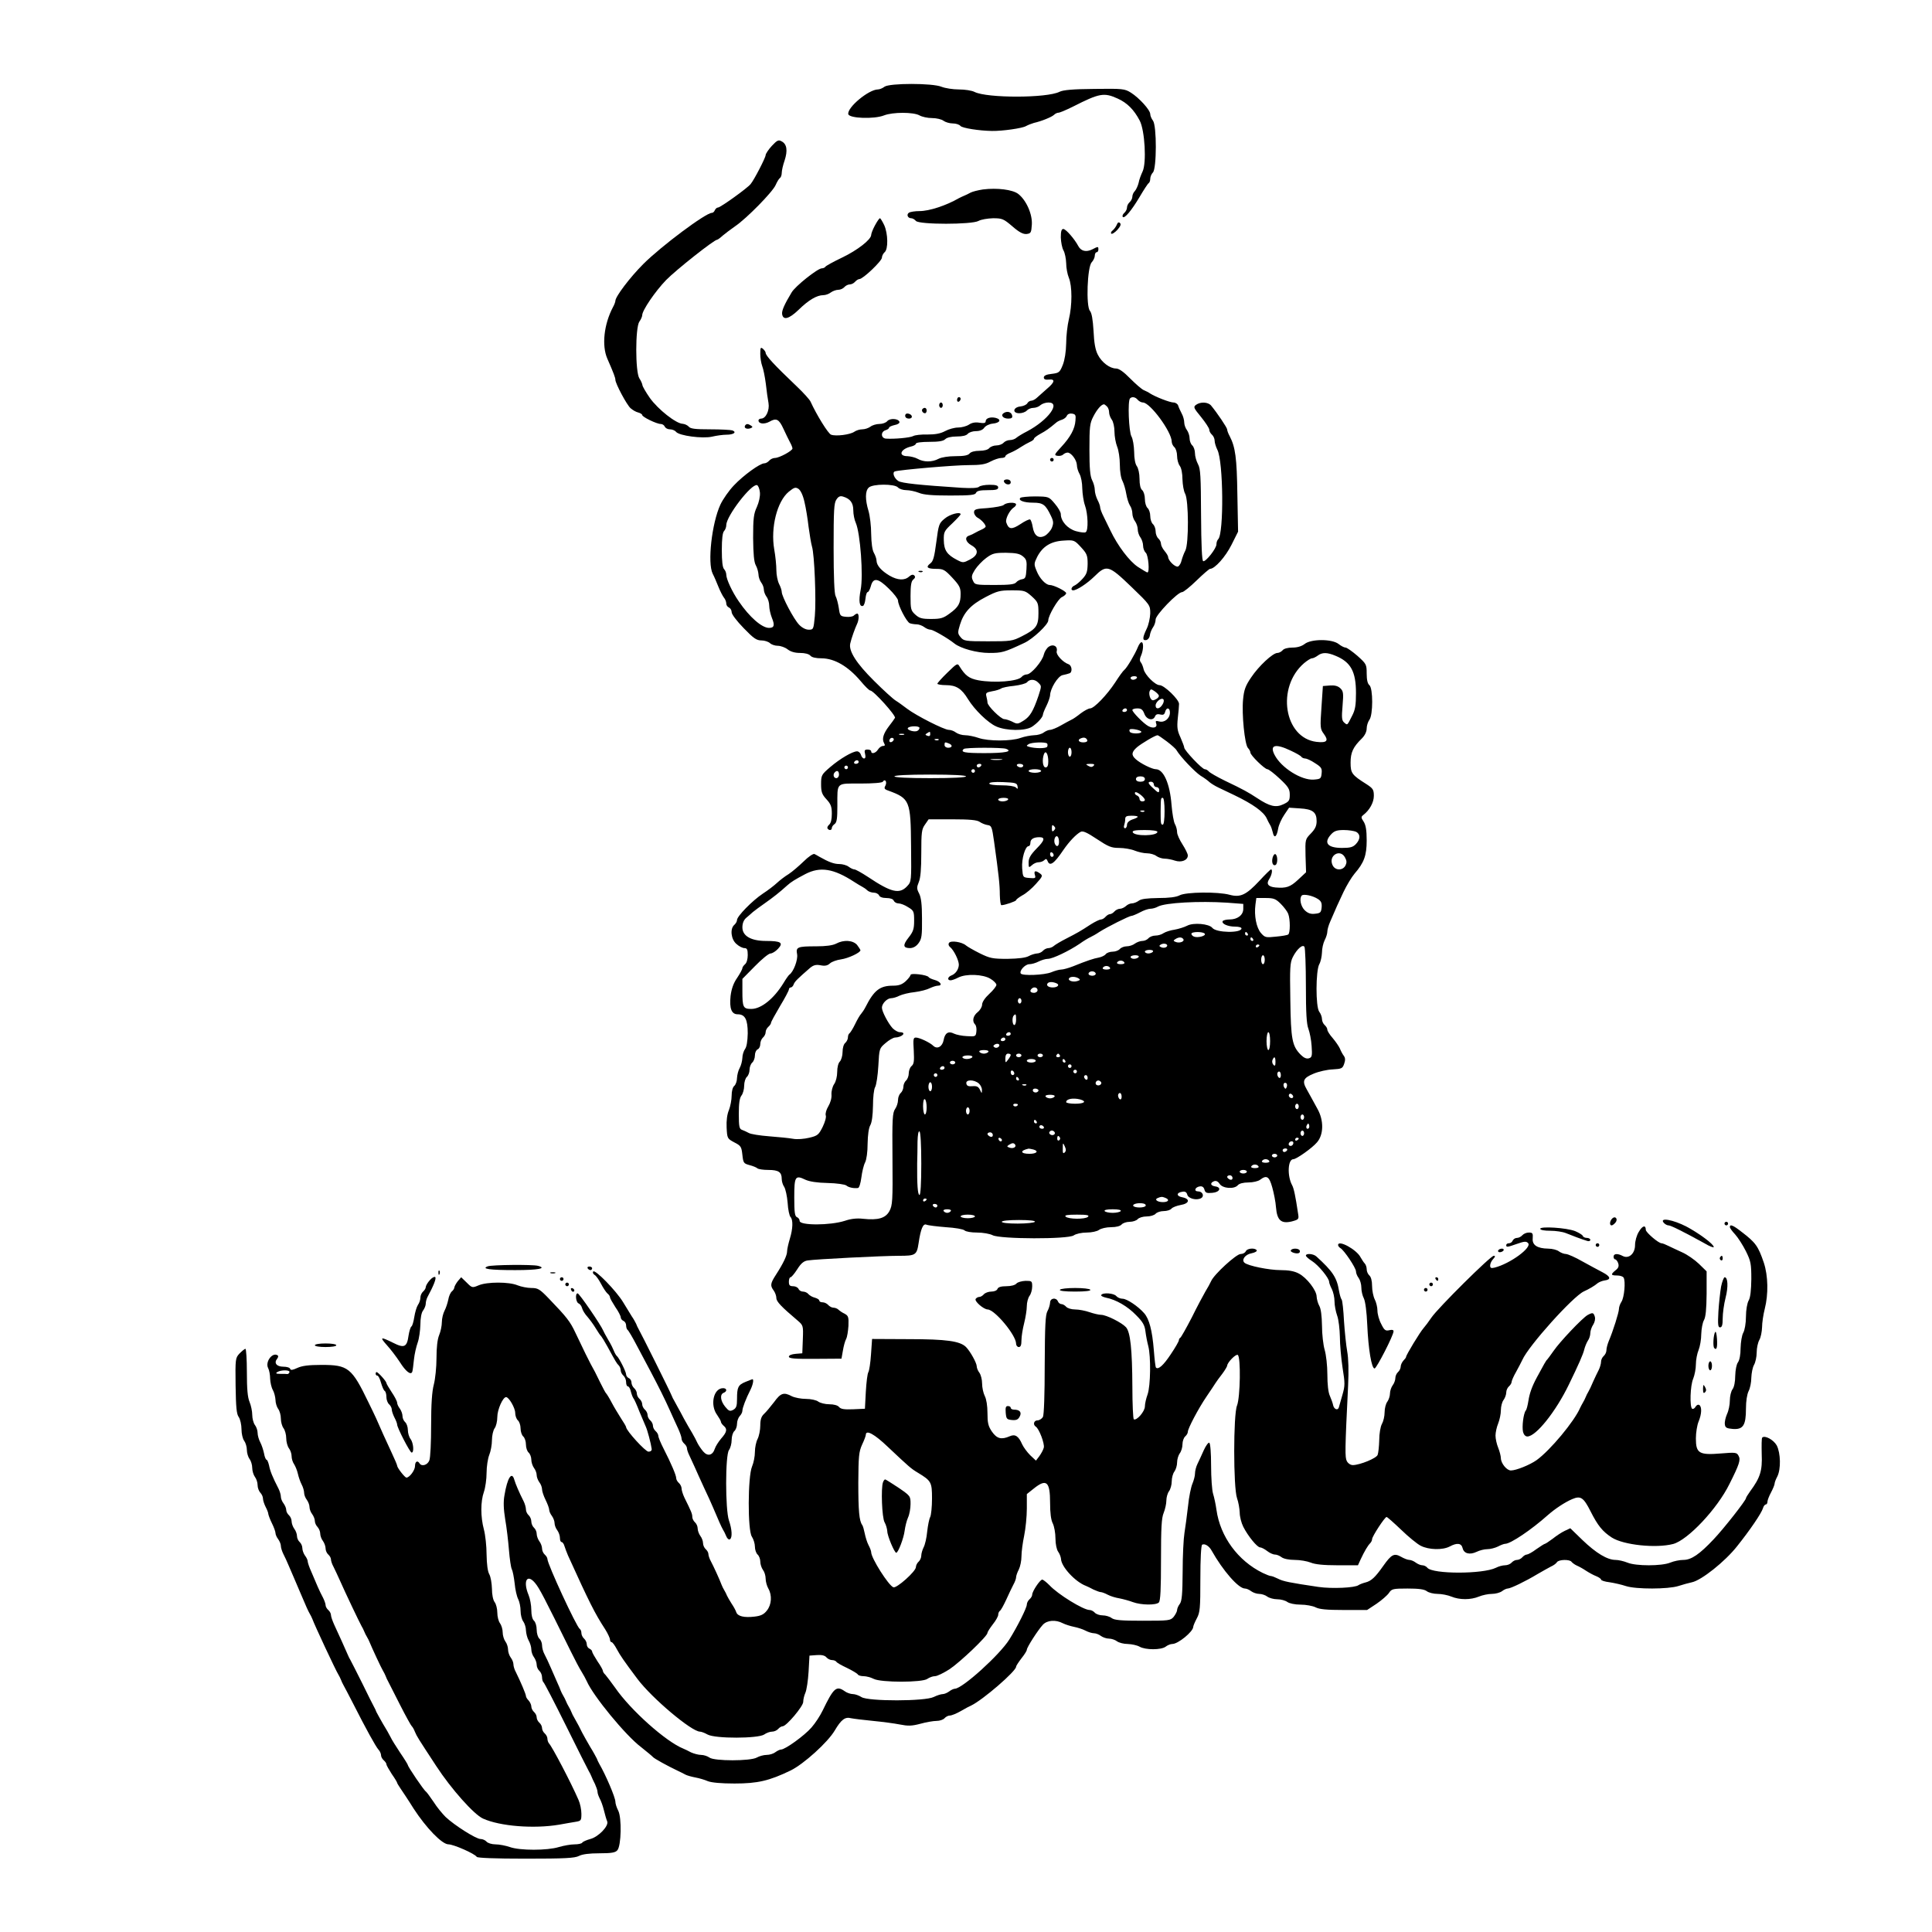 <?xml version="1.0" standalone="no"?>
<!DOCTYPE svg PUBLIC "-//W3C//DTD SVG 20010904//EN"
 "http://www.w3.org/TR/2001/REC-SVG-20010904/DTD/svg10.dtd">
<svg version="1.0" xmlns="http://www.w3.org/2000/svg"
 width="1080pt" height="1080pt" viewBox="0 0 1080 1080"
 preserveAspectRatio="xMidYMid meet">
<g transform="translate(0,1080) scale(0.1,-0.1)"
fill="#000000" stroke="none">
<path d="M4944 10315 c-10 -8 -27 -15 -37 -15 -52 -1 -172 -101 -165 -138 5
-24 145 -29 200 -7 49 19 164 19 198 0 14 -8 45 -15 70 -15 25 0 54 -7 64 -15
11 -8 34 -15 52 -15 17 0 37 -6 43 -14 10 -12 104 -27 176 -28 59 -1 170 15
190 27 11 6 31 14 45 18 41 9 100 33 112 45 7 7 18 12 25 12 7 0 43 15 81 34
148 75 173 80 250 45 53 -24 91 -62 123 -123 29 -55 39 -238 16 -285 -8 -17
-19 -45 -22 -63 -4 -17 -14 -38 -21 -46 -8 -7 -14 -22 -14 -31 0 -10 -7 -24
-15 -31 -8 -7 -15 -20 -15 -30 0 -10 -7 -23 -15 -30 -8 -7 -12 -16 -9 -22 9
-13 48 33 95 112 23 39 45 73 50 76 5 3 9 14 9 25 0 11 7 27 15 35 21 22 22
261 0 290 -8 10 -15 27 -15 36 0 23 -62 91 -108 120 -35 22 -46 23 -204 21
-121 -1 -175 -6 -195 -16 -71 -36 -405 -36 -475 -1 -15 8 -54 14 -88 14 -33 0
-77 7 -97 15 -50 21 -291 21 -319 0z"/>
<path d="M4314 9984 c-19 -21 -34 -44 -34 -51 0 -14 -64 -138 -84 -162 -18
-23 -169 -131 -182 -131 -7 0 -14 -7 -18 -15 -3 -8 -10 -15 -17 -15 -34 0
-283 -186 -383 -286 -74 -74 -156 -182 -156 -206 0 -5 -6 -22 -14 -36 -50 -95
-63 -214 -31 -287 36 -82 45 -107 45 -118 0 -21 64 -141 85 -159 11 -10 30
-21 43 -24 12 -3 22 -10 22 -14 0 -11 81 -50 103 -50 10 0 20 -7 23 -15 4 -8
16 -15 29 -15 12 0 28 -6 34 -14 18 -22 148 -39 201 -27 25 6 62 11 82 11 39
0 58 14 32 24 -9 3 -64 6 -124 6 -83 0 -110 3 -120 15 -7 8 -22 15 -34 16 -37
1 -138 81 -183 144 -23 33 -42 66 -42 73 -1 7 -8 24 -17 37 -23 36 -23 284 0
317 9 12 16 29 16 36 0 27 73 134 134 197 55 56 268 225 285 225 3 0 17 10 31
23 14 12 45 35 69 52 64 43 211 193 227 231 8 18 18 35 24 39 5 3 10 16 10 29
0 12 7 44 16 69 18 55 13 92 -17 107 -17 10 -25 6 -55 -26z"/>
<path d="M5495 9741 c-27 -4 -59 -12 -70 -18 -11 -6 -27 -14 -35 -17 -8 -3
-22 -10 -30 -14 -71 -41 -165 -72 -220 -72 -25 0 -51 -4 -59 -9 -15 -10 -7
-31 13 -31 8 0 19 -7 26 -15 18 -21 313 -21 350 0 14 8 50 14 81 15 51 0 59
-3 109 -46 38 -33 60 -44 79 -42 24 3 26 8 29 52 4 58 -31 137 -76 172 -31 24
-118 35 -197 25z"/>
<path d="M4891 9540 c-12 -22 -21 -46 -21 -53 0 -26 -77 -86 -163 -127 -48
-23 -90 -46 -93 -51 -3 -5 -12 -9 -20 -9 -23 0 -149 -100 -169 -135 -41 -68
-55 -101 -53 -120 5 -37 38 -29 92 23 55 54 102 82 138 82 13 0 32 7 42 15 11
8 30 15 42 15 12 0 27 7 34 15 7 8 20 15 30 15 10 0 23 7 30 15 7 8 18 15 24
15 20 0 126 101 126 120 0 9 7 23 15 30 21 17 19 104 -2 151 -10 21 -21 39
-24 39 -4 0 -16 -18 -28 -40z"/>
<path d="M6243 9544 c-4 -10 -14 -24 -22 -31 -9 -6 -13 -15 -9 -19 4 -4 19 5
34 21 17 19 22 31 15 38 -7 7 -13 4 -18 -9z"/>
<path d="M5930 9473 c1 -27 7 -59 15 -73 8 -14 14 -46 15 -71 0 -26 7 -63 15
-82 19 -46 19 -154 0 -232 -8 -33 -15 -94 -15 -135 -1 -47 -8 -92 -19 -120
-17 -42 -21 -45 -62 -50 -30 -3 -44 -10 -44 -20 0 -10 8 -14 28 -12 37 4 34
-14 -10 -51 -20 -18 -45 -40 -55 -49 -10 -10 -25 -18 -33 -18 -7 0 -18 -6 -22
-14 -4 -8 -21 -16 -38 -18 -42 -4 -48 -38 -7 -38 16 0 35 7 42 15 7 8 23 15
37 15 13 0 31 7 39 15 9 8 29 15 45 15 71 0 -2 -99 -119 -161 -26 -13 -53 -30
-60 -36 -7 -7 -24 -13 -36 -13 -13 0 -29 -7 -36 -15 -7 -8 -25 -15 -40 -15
-15 0 -33 -7 -40 -15 -7 -9 -29 -15 -55 -15 -26 0 -48 -6 -55 -15 -9 -11 -32
-15 -79 -15 -39 0 -78 -6 -95 -15 -35 -19 -83 -19 -116 0 -14 8 -40 14 -57 15
-54 0 -40 40 20 54 15 3 27 11 27 16 0 6 32 10 74 10 53 0 79 4 90 15 9 9 33
15 64 15 32 0 54 5 62 15 7 8 27 15 46 15 21 0 38 7 46 19 8 11 28 21 48 23
40 4 50 23 16 32 -30 7 -56 -2 -56 -19 0 -10 -10 -12 -35 -8 -23 4 -43 0 -59
-11 -14 -9 -41 -16 -61 -16 -19 0 -52 -9 -72 -20 -26 -14 -55 -19 -99 -19 -34
1 -70 -3 -80 -9 -18 -9 -103 -17 -151 -14 -29 2 -31 38 -3 47 11 3 20 10 20
14 0 5 14 11 31 15 18 3 29 11 27 18 -7 19 -53 21 -68 4 -7 -9 -27 -16 -44
-16 -17 0 -40 -7 -50 -15 -11 -8 -31 -15 -46 -15 -14 0 -34 -6 -45 -14 -24
-16 -102 -26 -129 -16 -16 5 -82 112 -115 185 -5 11 -39 49 -77 85 -129 123
-174 172 -174 188 0 5 -7 15 -15 22 -13 11 -15 7 -15 -28 0 -22 5 -53 11 -69
6 -15 15 -59 20 -98 4 -38 11 -87 15 -108 7 -41 -15 -87 -41 -87 -8 0 -15 -5
-15 -10 0 -20 33 -23 62 -7 38 22 53 14 78 -41 12 -26 28 -59 36 -74 8 -14 14
-30 14 -35 0 -13 -74 -53 -98 -53 -11 0 -25 -7 -32 -15 -7 -8 -19 -15 -27 -15
-25 0 -117 -67 -170 -123 -28 -29 -62 -78 -76 -108 -48 -104 -73 -326 -43
-386 8 -15 22 -48 32 -73 10 -25 24 -52 31 -61 7 -8 13 -23 13 -33 0 -9 7 -19
15 -22 8 -4 15 -15 15 -26 0 -12 29 -50 67 -89 55 -57 72 -69 99 -69 18 0 39
-7 48 -15 8 -8 28 -15 44 -15 16 0 41 -9 55 -20 17 -13 40 -20 70 -20 27 0 49
-6 57 -15 8 -10 31 -15 64 -15 72 -1 147 -45 216 -126 25 -30 49 -54 55 -54
18 0 145 -141 138 -153 -4 -7 -19 -28 -34 -47 -31 -41 -40 -71 -27 -94 7 -12
5 -16 -6 -16 -9 0 -21 -9 -28 -20 -13 -21 -38 -27 -38 -10 0 6 -9 10 -20 10
-17 0 -19 -5 -14 -25 4 -16 2 -25 -6 -25 -6 0 -14 9 -17 20 -3 11 -13 20 -22
20 -25 0 -95 -41 -150 -88 -49 -42 -51 -46 -51 -96 0 -43 5 -57 30 -84 25 -27
30 -42 30 -81 0 -31 -5 -53 -15 -61 -8 -7 -12 -16 -9 -21 8 -13 24 -11 24 2 0
7 7 17 16 23 12 9 15 31 15 101 0 134 -9 125 129 125 70 0 121 4 125 10 12 19
25 0 15 -21 -9 -16 -7 -21 17 -29 119 -44 124 -56 126 -311 2 -196 2 -197 -22
-223 -43 -46 -89 -35 -219 52 -35 23 -69 42 -76 42 -7 0 -21 7 -32 15 -10 8
-34 15 -52 15 -30 0 -59 11 -112 41 -8 5 -21 12 -27 15 -7 3 -34 -15 -60 -41
-27 -26 -64 -58 -84 -71 -20 -12 -50 -35 -65 -49 -16 -15 -51 -42 -79 -60 -60
-40 -145 -127 -145 -148 0 -8 -7 -20 -15 -27 -25 -21 -19 -81 12 -107 14 -13
34 -23 45 -23 14 0 18 -8 18 -39 0 -22 -6 -44 -15 -51 -8 -7 -15 -17 -15 -22
0 -6 -13 -30 -29 -54 -21 -30 -32 -62 -37 -102 -7 -69 5 -102 40 -102 41 0 56
-29 56 -106 -1 -45 -6 -76 -15 -88 -8 -11 -15 -34 -15 -50 -1 -17 -7 -42 -15
-56 -8 -14 -14 -39 -15 -56 0 -17 -7 -37 -15 -44 -9 -7 -15 -29 -15 -55 0 -23
-7 -59 -15 -80 -10 -23 -15 -59 -13 -98 3 -61 4 -62 43 -83 37 -19 40 -24 45
-69 5 -46 7 -49 40 -58 19 -5 39 -13 44 -18 6 -5 33 -9 61 -9 57 0 75 -12 75
-50 0 -14 6 -34 14 -45 7 -11 16 -51 19 -88 2 -38 10 -74 16 -80 15 -15 14
-65 -4 -123 -8 -27 -15 -58 -15 -69 0 -23 -21 -67 -63 -132 -31 -48 -32 -60
-12 -87 8 -11 15 -30 15 -42 0 -20 28 -49 119 -126 31 -27 32 -28 29 -105 l-3
-78 -37 -3 c-23 -2 -38 -8 -38 -16 0 -10 32 -13 147 -12 l147 1 8 45 c4 25 12
54 18 65 6 11 11 44 13 74 2 49 -1 56 -21 67 -13 6 -29 17 -35 23 -6 6 -19 11
-28 11 -9 0 -22 7 -29 15 -7 8 -21 15 -31 15 -11 0 -19 4 -19 10 0 5 -11 12
-25 16 -13 3 -29 12 -36 20 -6 8 -20 14 -31 14 -10 0 -21 7 -24 15 -4 8 -17
15 -30 15 -19 0 -24 5 -24 25 0 14 4 25 9 25 5 0 22 20 38 45 20 32 36 46 58
49 43 7 416 26 511 26 92 0 99 4 109 70 12 81 25 112 44 104 9 -4 58 -10 108
-14 51 -3 98 -11 105 -18 7 -7 38 -12 70 -12 33 0 72 -7 87 -15 44 -22 421
-23 453 -1 13 9 44 16 73 16 28 0 59 7 69 15 11 8 41 15 67 15 29 0 51 6 59
15 7 8 27 15 45 15 18 0 38 7 45 15 7 8 29 15 50 15 21 0 43 7 50 15 7 8 27
15 45 15 18 0 38 6 44 14 6 7 29 16 51 20 49 8 55 34 10 43 -35 6 -35 26 -1
31 16 3 24 -2 28 -16 5 -22 52 -34 77 -20 20 11 9 38 -16 38 -26 0 -18 24 9
28 14 2 22 -4 26 -18 5 -18 12 -21 44 -18 42 3 54 31 16 36 -27 4 -30 20 -6
29 11 4 22 -1 31 -15 17 -26 82 -31 102 -7 8 9 30 15 59 15 25 0 55 7 65 15
37 28 51 19 68 -42 9 -32 19 -82 21 -112 6 -73 29 -93 88 -79 40 11 41 12 35
47 -14 94 -23 138 -33 156 -28 52 -24 145 7 145 17 0 105 62 132 94 38 43 39
123 3 187 -13 24 -29 53 -35 64 -6 11 -17 31 -25 45 -27 47 -20 64 38 88 28
12 77 23 107 24 50 3 55 5 64 31 7 20 7 33 -2 45 -7 9 -17 28 -22 41 -6 13
-24 39 -40 58 -17 19 -30 40 -30 47 0 8 -7 19 -15 26 -8 7 -15 22 -15 34 0 11
-7 30 -15 40 -21 27 -20 230 0 266 8 14 14 43 15 65 0 22 7 53 15 69 8 15 15
37 15 48 0 11 7 36 16 56 35 81 43 100 74 165 18 38 46 84 62 103 53 61 68
101 68 186 0 57 -5 86 -17 105 -15 22 -15 27 -2 37 35 27 59 70 59 107 0 35
-5 42 -42 66 -81 51 -88 61 -88 120 0 57 14 87 63 135 17 17 27 38 27 56 0 15
7 37 15 48 21 27 21 177 0 194 -10 8 -15 30 -15 65 0 51 -2 54 -52 99 -29 25
-59 46 -66 46 -8 0 -25 9 -39 20 -37 29 -154 29 -190 0 -17 -13 -41 -20 -68
-20 -26 0 -48 -6 -55 -15 -7 -8 -20 -15 -29 -15 -26 0 -105 -74 -147 -137 -32
-47 -40 -70 -45 -123 -8 -82 9 -250 27 -271 8 -8 14 -20 14 -26 0 -15 80 -93
95 -93 7 0 38 -24 69 -53 48 -45 56 -58 56 -89 0 -33 -4 -39 -36 -54 -42 -20
-76 -12 -147 35 -49 32 -73 46 -180 97 -43 21 -83 44 -89 51 -6 7 -16 13 -23
13 -15 0 -115 106 -115 121 0 6 -10 31 -21 57 -18 38 -20 57 -15 107 4 33 7
69 7 80 0 25 -83 105 -109 105 -24 0 -81 56 -89 89 -3 14 -10 32 -16 39 -7 8
-6 21 2 38 13 30 15 74 2 74 -5 0 -14 -12 -20 -27 -15 -38 -61 -116 -76 -128
-7 -5 -30 -37 -51 -70 -46 -70 -118 -145 -140 -145 -9 0 -33 -13 -53 -28 -20
-16 -43 -32 -51 -35 -8 -4 -35 -18 -59 -32 -24 -14 -52 -25 -61 -25 -9 0 -25
-7 -36 -15 -10 -8 -35 -15 -54 -15 -19 -1 -53 -7 -75 -15 -52 -19 -181 -19
-235 0 -23 8 -57 15 -74 15 -18 0 -41 7 -52 15 -10 8 -28 15 -40 15 -26 0
-183 80 -233 118 -20 15 -48 36 -63 45 -15 9 -70 59 -122 111 -98 97 -143 167
-133 209 6 28 27 86 38 109 11 22 12 58 1 58 -4 0 -13 -5 -19 -11 -6 -6 -26
-9 -44 -7 -32 3 -34 6 -40 49 -4 26 -12 56 -18 67 -7 13 -11 108 -11 269 0
211 2 252 16 271 11 17 21 21 37 16 40 -12 57 -35 57 -77 0 -21 6 -53 14 -70
25 -57 43 -296 27 -375 -12 -61 -7 -96 13 -89 6 2 12 20 14 40 2 20 7 37 12
37 5 0 13 15 18 33 13 50 40 46 100 -13 29 -28 52 -58 52 -67 0 -27 48 -120
66 -127 8 -3 26 -6 38 -6 12 0 31 -7 42 -15 10 -8 26 -15 36 -15 14 0 97 -48
133 -77 35 -28 126 -53 194 -53 72 0 84 3 197 56 48 22 134 103 134 126 0 27
55 121 76 130 13 6 24 16 24 22 0 11 -69 46 -93 46 -22 1 -56 37 -72 78 -16
38 -15 42 3 79 30 58 76 87 147 91 59 4 61 3 98 -37 33 -36 37 -46 37 -93 -1
-44 -5 -58 -29 -84 -15 -17 -35 -33 -44 -37 -18 -7 -24 -27 -8 -27 20 0 77 37
118 77 69 68 80 65 208 -58 104 -100 105 -102 105 -148 -1 -25 -9 -64 -20 -86
-24 -50 -25 -67 -2 -63 9 2 19 14 20 28 2 13 10 33 18 44 8 11 14 31 14 43 0
25 123 153 148 153 8 0 44 29 81 65 37 36 71 65 75 65 27 0 87 68 120 134 l37
74 -4 209 c-3 204 -11 263 -43 325 -8 14 -14 31 -14 37 0 10 -56 93 -90 134
-17 20 -59 22 -84 4 -16 -12 -14 -17 28 -68 25 -31 46 -63 46 -71 0 -9 7 -21
15 -28 8 -7 15 -22 15 -34 0 -11 7 -34 15 -50 34 -65 37 -468 5 -500 -6 -6
-10 -18 -10 -29 0 -23 -60 -99 -74 -94 -7 2 -11 88 -12 258 -1 216 -3 259 -17
284 -9 17 -17 44 -17 61 0 17 -7 37 -15 44 -8 7 -15 25 -15 39 0 15 -7 36 -15
47 -8 10 -15 30 -15 42 0 13 -6 36 -14 50 -8 15 -17 35 -20 45 -3 9 -15 17
-26 17 -20 0 -100 31 -130 50 -8 6 -24 14 -36 19 -12 5 -46 35 -76 65 -36 37
-63 56 -79 56 -35 0 -80 34 -102 77 -14 27 -21 66 -24 133 -4 64 -10 100 -20
112 -23 25 -15 248 10 272 9 10 17 26 17 37 0 10 5 19 10 19 6 0 10 7 10 15 0
18 -1 18 -34 1 -34 -17 -63 -10 -78 18 -21 40 -70 96 -84 96 -10 0 -14 -13
-14 -47z m430 -908 c7 -8 20 -15 29 -15 40 0 161 -164 161 -219 0 -10 7 -24
15 -31 8 -7 15 -29 15 -49 0 -20 7 -45 15 -55 9 -12 15 -43 15 -75 1 -31 7
-67 15 -81 20 -36 21 -281 1 -318 -8 -15 -17 -40 -21 -55 -3 -15 -12 -30 -20
-34 -15 -5 -54 32 -55 53 0 6 -9 21 -20 34 -11 13 -20 31 -20 40 0 10 -7 23
-15 30 -8 7 -15 25 -15 40 0 15 -7 33 -15 40 -8 7 -15 27 -15 45 0 18 -7 38
-15 45 -8 7 -15 29 -15 50 0 21 -7 43 -15 50 -10 8 -15 31 -15 64 0 29 -7 59
-15 70 -9 12 -15 43 -15 80 -1 34 -7 72 -15 86 -15 26 -22 200 -8 213 11 11
30 8 43 -8z m-172 -37 c7 -7 12 -21 12 -33 0 -12 7 -30 15 -41 8 -10 15 -41
15 -67 0 -26 7 -64 15 -84 8 -19 15 -64 15 -100 0 -37 6 -76 15 -92 8 -16 17
-48 21 -72 4 -24 13 -53 20 -64 8 -11 14 -31 14 -45 0 -14 7 -34 15 -44 8 -11
15 -31 15 -45 0 -14 7 -35 15 -45 8 -11 15 -32 15 -47 0 -14 7 -32 15 -39 14
-12 23 -110 9 -110 -3 0 -27 14 -53 31 -48 32 -113 118 -154 204 -11 22 -28
57 -38 78 -11 21 -19 44 -19 51 0 8 -7 27 -15 42 -8 16 -15 41 -15 55 0 15 -7
40 -15 55 -11 22 -15 65 -15 171 0 127 2 147 22 185 20 39 44 67 59 68 3 0 10
-5 17 -12z m-176 -78 c-3 -47 -28 -93 -80 -149 -39 -42 -40 -46 -21 -49 12 -2
26 1 32 7 6 6 17 11 25 11 20 0 51 -41 52 -70 0 -14 7 -36 15 -50 8 -14 15
-50 15 -80 1 -30 7 -73 15 -95 17 -47 20 -141 4 -150 -5 -4 -30 -1 -55 6 -47
14 -84 56 -84 95 0 11 -15 37 -34 59 -33 39 -33 39 -109 40 -41 0 -79 -4 -83
-8 -14 -14 19 -27 71 -27 56 0 70 -11 100 -74 15 -31 15 -41 5 -67 -7 -16 -25
-36 -39 -44 -35 -18 -60 0 -68 49 -3 20 -10 39 -14 42 -5 3 -30 -9 -55 -26
-49 -32 -66 -30 -79 10 -6 19 19 68 42 83 7 4 13 12 13 17 0 14 -54 12 -68 -2
-7 -7 -47 -14 -90 -18 -67 -4 -77 -7 -77 -24 0 -10 9 -24 20 -30 22 -12 44
-37 45 -49 0 -4 -10 -12 -22 -17 -13 -6 -30 -14 -38 -19 -8 -5 -23 -12 -32
-15 -27 -8 -21 -35 12 -54 43 -24 40 -55 -8 -80 -37 -19 -39 -19 -72 -2 -56
29 -73 54 -74 110 -1 46 2 52 47 94 26 25 47 48 47 51 0 16 -60 1 -89 -24 -32
-26 -34 -33 -47 -132 -11 -83 -17 -107 -34 -119 -27 -21 -16 -30 35 -30 38 0
47 -5 89 -50 39 -42 46 -55 46 -90 0 -53 -12 -74 -62 -110 -35 -26 -50 -30
-103 -30 -52 0 -66 4 -89 25 -24 22 -26 30 -26 103 0 60 4 83 15 92 11 9 13
16 6 23 -7 7 -16 5 -29 -6 -25 -23 -64 -21 -109 5 -47 28 -72 57 -73 83 0 11
-7 31 -15 45 -9 16 -14 55 -15 105 0 44 -7 102 -15 129 -19 63 -19 111 1 130
21 22 146 22 164 1 7 -8 28 -15 47 -15 18 0 50 -7 70 -15 26 -11 74 -15 175
-15 114 0 140 3 144 15 5 11 22 15 65 15 46 0 59 3 59 15 0 11 -12 15 -48 15
-26 0 -53 -5 -59 -11 -7 -7 -40 -9 -95 -6 -244 16 -336 26 -356 38 -24 15 -36
49 -19 54 30 9 332 35 410 35 68 0 95 4 124 20 21 11 48 20 60 20 13 0 23 4
23 9 0 5 12 14 28 20 15 6 41 20 57 31 17 11 40 24 53 30 12 5 22 13 22 17 0
5 16 17 36 28 31 17 46 27 90 64 6 5 20 12 31 15 12 4 24 14 27 22 4 9 15 14
28 12 20 -3 23 -8 20 -38z m-1764 -403 c2 -21 -5 -54 -17 -81 -18 -38 -21 -65
-21 -173 1 -92 5 -135 15 -153 8 -14 14 -37 15 -51 0 -14 7 -34 15 -45 8 -10
15 -28 15 -40 0 -11 7 -29 15 -40 8 -10 15 -33 15 -50 0 -17 7 -48 15 -68 17
-41 13 -56 -16 -56 -40 0 -109 60 -169 148 -37 53 -70 125 -70 149 0 11 -6 25
-12 31 -9 9 -13 45 -13 107 0 62 4 98 13 107 6 6 12 21 12 33 0 50 141 233
172 223 7 -3 14 -21 16 -41z m249 -53 c8 -32 18 -95 23 -139 6 -44 14 -93 19
-110 14 -44 24 -301 16 -389 -7 -74 -8 -76 -34 -76 -17 0 -38 11 -54 28 -30
31 -97 158 -97 183 0 9 -7 30 -15 45 -8 16 -15 50 -15 76 0 26 -5 79 -12 117
-21 122 16 268 81 322 31 25 38 27 55 16 12 -9 25 -36 33 -73z m1221 -304 c20
-16 23 -27 20 -72 -3 -46 -6 -53 -25 -56 -12 -2 -27 -10 -33 -18 -10 -11 -39
-14 -121 -14 -106 0 -110 1 -120 24 -10 20 -8 31 11 61 13 20 41 50 63 66 35
26 48 29 111 29 55 -1 76 -5 94 -20z m50 -224 c35 -32 37 -38 37 -94 0 -71
-12 -88 -93 -129 -53 -27 -62 -28 -190 -28 -126 0 -135 2 -152 23 -17 20 -17
26 -4 69 21 69 60 112 143 155 65 34 80 38 147 38 71 0 76 -2 112 -34z m1698
-332 c85 -35 114 -88 114 -208 0 -68 -4 -94 -22 -128 -28 -55 -25 -53 -44 -37
-13 11 -15 26 -9 94 6 72 4 82 -13 98 -14 13 -32 17 -59 15 l-38 -3 -8 -119
c-8 -113 -7 -121 13 -148 29 -39 18 -52 -41 -45 -181 22 -226 305 -69 440 18
15 37 27 44 27 7 0 21 7 32 15 25 19 53 19 100 -1z m-1111 -124 c-3 -5 -13
-10 -21 -10 -8 0 -14 5 -14 10 0 6 9 10 21 10 11 0 17 -4 14 -10z m123 -98 c2
-6 -6 -16 -17 -21 -16 -9 -22 -8 -31 8 -5 11 -7 27 -4 36 6 14 9 14 27 2 12
-8 23 -19 25 -25z m20 -51 c-15 -25 -38 -28 -38 -5 0 21 32 46 43 35 5 -5 3
-18 -5 -30z m-198 -31 c0 -5 -7 -10 -16 -10 -8 0 -12 5 -9 10 3 6 10 10 16 10
5 0 9 -4 9 -10z m97 -20 c12 -33 49 -42 60 -14 4 10 13 14 28 10 17 -4 24 -1
28 14 7 28 27 25 27 -3 0 -33 -30 -58 -60 -50 -19 5 -22 3 -17 -11 9 -22 -15
-31 -44 -15 -26 14 -89 78 -89 90 0 5 13 9 28 9 22 0 30 -7 39 -30z m-1257
-79 c0 -6 -5 -13 -11 -16 -15 -10 -61 4 -54 15 8 13 65 13 65 1z m1240 -22 c0
-12 -57 -12 -64 0 -3 4 -3 10 -1 13 8 8 65 -4 65 -13z m-1180 -14 c0 -9 -6
-12 -16 -8 -13 5 -13 7 -2 14 17 11 18 11 18 -6z m-147 -2 c-7 -2 -19 -2 -25
0 -7 3 -2 5 12 5 14 0 19 -2 13 -5z m1470 -38 c25 -19 50 -41 54 -49 21 -36
102 -121 134 -142 20 -12 42 -28 50 -36 8 -7 30 -21 49 -30 19 -9 60 -29 90
-43 104 -50 164 -93 181 -130 5 -11 13 -27 18 -35 6 -8 12 -28 16 -43 7 -36
22 -27 30 21 3 20 19 55 34 77 l27 40 60 -4 c72 -4 94 -21 94 -71 0 -27 -8
-44 -32 -69 -32 -33 -32 -33 -30 -125 l3 -92 -45 -42 c-44 -41 -66 -48 -126
-43 -41 4 -53 20 -35 47 15 23 20 54 10 54 -3 0 -33 -29 -65 -64 -74 -79 -106
-94 -166 -78 -65 18 -245 16 -280 -3 -19 -10 -59 -15 -119 -15 -63 -1 -96 -5
-109 -15 -11 -8 -28 -15 -39 -15 -10 0 -25 -7 -33 -15 -9 -8 -24 -15 -33 -15
-10 0 -24 -7 -31 -15 -7 -8 -18 -15 -25 -15 -7 0 -18 -7 -25 -15 -7 -8 -18
-15 -26 -15 -7 0 -32 -12 -56 -27 -61 -40 -76 -48 -138 -80 -30 -15 -61 -34
-68 -40 -7 -7 -22 -13 -31 -13 -10 0 -24 -7 -31 -15 -7 -8 -22 -15 -34 -15
-11 -1 -32 -7 -46 -15 -17 -9 -56 -14 -118 -15 -84 0 -98 3 -155 31 -34 17
-69 37 -77 44 -23 20 -86 29 -95 14 -5 -7 -2 -17 6 -23 21 -17 49 -74 49 -99
-1 -26 -18 -51 -42 -60 -21 -8 -24 -27 -4 -27 7 0 27 7 42 15 44 23 139 19
180 -6 19 -11 34 -27 34 -34 0 -8 -18 -31 -40 -51 -24 -22 -40 -46 -40 -60 0
-12 -11 -31 -25 -42 -26 -21 -32 -51 -14 -69 6 -6 9 -23 7 -39 -3 -28 -5 -29
-53 -26 -27 1 -60 8 -72 14 -31 16 -51 4 -58 -36 -7 -37 -36 -53 -58 -32 -18
18 -77 46 -97 46 -15 0 -16 -9 -12 -73 3 -59 1 -75 -12 -86 -9 -7 -16 -26 -16
-41 0 -15 -7 -33 -15 -40 -8 -7 -15 -23 -15 -35 0 -12 -7 -28 -15 -35 -8 -7
-15 -24 -15 -39 0 -15 -7 -37 -16 -50 -15 -21 -17 -56 -15 -280 2 -235 0 -259
-17 -291 -22 -40 -63 -52 -148 -43 -34 4 -68 0 -100 -11 -83 -27 -254 -27
-254 -1 0 9 -7 18 -15 21 -12 5 -15 27 -15 110 0 118 5 127 63 99 22 -10 66
-17 124 -18 50 -1 97 -8 104 -14 13 -11 41 -17 65 -14 7 0 15 27 19 58 4 32
13 70 21 85 8 16 14 58 14 105 1 49 6 87 15 103 9 16 14 55 15 108 0 47 5 93
12 105 7 12 15 66 18 119 5 97 6 98 40 127 19 17 43 30 52 31 41 1 69 30 28
30 -10 0 -28 10 -40 22 -25 27 -60 94 -60 115 0 23 29 53 52 53 10 0 31 6 46
14 15 7 53 17 85 20 32 4 70 14 85 22 15 7 35 14 45 14 28 0 15 23 -18 32 -15
4 -31 11 -34 16 -8 13 -101 24 -101 12 0 -5 -12 -21 -27 -35 -21 -19 -39 -25
-71 -25 -73 0 -106 -25 -154 -120 -7 -14 -18 -30 -24 -37 -7 -7 -22 -33 -34
-58 -12 -25 -26 -47 -31 -51 -5 -3 -9 -13 -9 -23 0 -10 -7 -24 -15 -31 -9 -7
-15 -29 -15 -51 0 -20 -7 -44 -15 -53 -9 -8 -15 -33 -15 -58 0 -25 -7 -54 -17
-68 -9 -13 -16 -39 -15 -58 2 -20 -6 -47 -18 -67 -11 -18 -17 -40 -14 -50 4
-9 -4 -37 -17 -64 -22 -44 -28 -50 -75 -61 -29 -7 -68 -10 -90 -6 -21 4 -82
10 -134 14 -52 4 -104 12 -115 19 -11 6 -28 14 -37 17 -15 5 -18 18 -18 89 0
58 4 89 15 103 8 10 15 35 15 55 0 20 7 42 15 49 8 7 15 25 15 40 0 15 7 33
15 40 8 7 15 25 15 40 0 16 7 30 15 34 8 3 15 16 15 29 0 14 7 30 15 37 8 7
15 20 15 30 0 10 7 23 15 30 8 7 15 17 15 22 0 6 23 47 50 93 28 46 50 88 50
94 0 6 5 11 10 11 6 0 14 8 17 18 6 16 23 32 92 92 19 15 32 19 58 14 25 -5
39 -2 53 11 10 9 38 19 61 22 42 6 109 38 109 51 -1 4 -9 17 -19 30 -23 26
-74 30 -117 7 -19 -10 -58 -15 -111 -15 -106 0 -115 -4 -107 -45 5 -30 -20
-98 -44 -114 -4 -3 -19 -24 -32 -46 -54 -88 -125 -145 -180 -145 -46 0 -50 9
-50 100 l0 68 70 71 c38 39 77 71 87 71 10 0 29 12 42 26 32 34 17 44 -66 44
-85 0 -133 28 -133 76 0 22 7 40 20 52 11 9 29 25 39 34 11 9 42 32 68 50 44
31 80 59 123 98 22 20 45 34 102 64 83 43 158 31 273 -44 17 -11 37 -23 45
-27 8 -4 21 -13 28 -20 7 -7 24 -13 37 -13 12 0 25 -7 29 -15 3 -9 19 -15 41
-15 22 0 38 -6 41 -15 4 -8 15 -15 26 -15 12 0 36 -9 54 -21 32 -19 34 -24 34
-76 0 -46 -5 -61 -31 -94 -34 -43 -31 -59 9 -59 18 1 34 10 47 28 17 23 20 42
19 137 0 80 -5 118 -16 140 -14 27 -14 34 -2 64 10 23 14 74 14 163 0 115 2
133 21 159 l20 29 132 0 c98 0 138 -4 153 -14 11 -8 31 -16 44 -18 23 -3 25
-9 37 -93 26 -186 32 -242 32 -297 1 -32 4 -58 9 -58 19 0 82 22 82 28 0 4 16
16 35 27 20 10 54 39 76 64 38 42 39 46 23 58 -26 19 -36 16 -29 -8 6 -18 3
-20 -30 -17 -37 3 -37 3 -41 54 -4 53 17 124 36 124 6 0 10 9 10 19 0 20 18
31 50 31 34 0 30 -18 -15 -63 -34 -35 -45 -54 -45 -78 0 -30 1 -31 18 -16 10
10 27 17 38 17 11 0 25 5 32 12 9 9 13 7 18 -5 12 -32 36 -16 88 61 32 47 72
89 97 102 12 7 36 -4 90 -40 65 -43 81 -50 125 -50 28 0 68 -7 87 -15 20 -8
51 -15 69 -15 18 0 42 -7 52 -15 11 -8 32 -15 46 -15 15 0 41 -5 58 -11 36
-12 72 2 72 29 0 9 -14 37 -30 62 -16 25 -30 55 -30 68 0 13 -5 33 -12 45 -7
12 -15 60 -19 107 -9 120 -45 200 -88 200 -21 0 -87 33 -112 56 -26 23 -24 40
7 67 25 21 102 67 115 67 3 0 27 -16 52 -35z m-1532 2 c-13 -13 -26 -3 -16 12
3 6 11 8 17 5 6 -4 6 -10 -1 -17z m1087 5 c2 -7 -7 -12 -22 -12 -27 0 -35 15
-13 23 17 7 30 3 35 -11z m-831 2 c-3 -3 -12 -4 -19 -1 -8 3 -5 6 6 6 11 1 17
-2 13 -5z m57 -20 c23 -9 20 -24 -4 -24 -11 0 -20 7 -20 15 0 17 2 18 24 9z
m549 0 c3 -3 4 -11 1 -18 -4 -11 -70 -11 -104 0 -13 4 -13 6 0 14 17 11 93 13
103 4z m1362 -40 c30 -14 57 -29 60 -35 4 -5 13 -9 21 -9 8 0 33 -11 55 -26
35 -22 40 -29 37 -57 -3 -30 -6 -32 -44 -35 -69 -5 -182 66 -219 138 -29 56 4
65 90 24z m-1591 10 c39 -15 -5 -24 -120 -24 -113 0 -136 5 -117 23 8 9 216 9
237 1z m366 -19 c0 -14 -4 -25 -10 -25 -5 0 -10 11 -10 25 0 14 5 25 10 25 6
0 10 -11 10 -25z m-130 -52 c0 -23 -5 -33 -15 -33 -16 0 -21 43 -9 75 10 24
24 -1 24 -42z m-262 10 c-16 -2 -40 -2 -55 0 -16 2 -3 4 27 4 30 0 43 -2 28
-4z m-798 -13 c0 -5 -7 -10 -16 -10 -8 0 -12 5 -9 10 3 6 10 10 16 10 5 0 9
-4 9 -10z m685 -20 c-3 -5 -10 -10 -16 -10 -5 0 -9 5 -9 10 0 6 7 10 16 10 8
0 12 -4 9 -10z m235 0 c0 -5 -6 -10 -14 -10 -8 0 -18 5 -21 10 -3 6 3 10 14
10 12 0 21 -4 21 -10z m393 -1 c-8 -8 -16 -8 -30 0 -16 9 -14 10 12 11 21 0
26 -3 18 -11z m-1373 -9 c0 -5 -4 -10 -10 -10 -5 0 -10 5 -10 10 0 6 5 10 10
10 6 0 10 -4 10 -10z m710 -20 c0 -5 -4 -10 -10 -10 -5 0 -10 5 -10 10 0 6 5
10 10 10 6 0 10 -4 10 -10z m370 0 c0 -5 -16 -10 -35 -10 -19 0 -35 5 -35 10
0 6 16 10 35 10 19 0 35 -4 35 -10z m-1130 -20 c0 -11 -7 -20 -15 -20 -15 0
-21 21 -8 33 12 13 23 7 23 -13z m710 -10 c0 -6 -73 -10 -200 -10 -127 0 -200
4 -200 10 0 6 73 10 200 10 127 0 200 -4 200 -10z m1000 -15 c0 -9 -9 -15 -25
-15 -16 0 -25 6 -25 15 0 9 9 15 25 15 16 0 25 -6 25 -15z m-712 -40 c3 -16 1
-18 -9 -7 -8 7 -40 12 -81 12 -40 0 -68 4 -68 10 0 7 29 10 77 8 69 -3 78 -5
81 -23z m762 10 c0 -8 7 -15 15 -15 8 0 15 -7 15 -15 0 -20 -5 -19 -34 9 -30
27 -32 36 -11 36 8 0 15 -7 15 -15z m-50 -87 c0 -5 -7 -8 -15 -8 -8 0 -15 6
-15 14 0 8 -7 17 -16 20 -8 3 -12 11 -9 16 6 10 54 -27 55 -42z m-765 2 c-3
-5 -17 -10 -31 -10 -13 0 -24 5 -24 10 0 6 14 10 31 10 17 0 28 -4 24 -10z
m875 -65 c0 -43 -4 -75 -10 -75 -11 0 -12 6 -12 75 1 74 1 75 12 75 6 0 10
-32 10 -75z m-113 -1 c-3 -3 -12 -4 -19 -1 -8 3 -5 6 6 6 11 1 17 -2 13 -5z
m-37 -30 c0 -3 -13 -10 -30 -15 -19 -7 -30 -18 -30 -30 0 -10 -5 -19 -11 -19
-6 0 -8 7 -5 16 3 9 6 24 6 35 0 15 7 19 35 19 19 0 35 -2 35 -6z m-468 -76
c-9 -9 -12 -7 -12 12 0 19 3 21 12 12 9 -9 9 -15 0 -24z m578 -8 c0 -24 -130
-26 -138 -2 -3 9 15 12 67 12 40 0 71 -4 71 -10z m1111 0 c25 -14 24 -41 -1
-68 -17 -18 -32 -22 -78 -22 -82 0 -105 29 -60 77 17 18 32 23 70 23 27 0 58
-5 69 -10z m-1661 -56 c0 -27 -15 -32 -24 -9 -7 19 3 47 15 39 5 -3 9 -16 9
-30z m-30 -75 c0 -5 -4 -9 -10 -9 -5 0 -10 7 -10 16 0 8 5 12 10 9 6 -3 10
-10 10 -16z m1629 -13 c10 -18 10 -29 2 -45 -16 -29 -58 -28 -72 3 -25 53 43
94 70 42z m-151 -232 c18 -12 22 -23 20 -47 -3 -28 -7 -32 -37 -35 -24 -3 -40
3 -57 19 -23 22 -32 67 -17 83 11 10 62 -1 91 -20z m-209 -26 c18 -18 37 -43
42 -56 12 -30 12 -109 0 -116 -5 -4 -36 -9 -69 -12 -56 -6 -61 -5 -83 20 -26
30 -39 97 -31 159 l5 37 51 0 c45 0 57 -4 85 -32z m-301 6 l92 -7 0 -28 c0
-34 -32 -59 -77 -59 -17 0 -34 -4 -38 -9 -8 -15 29 -31 69 -31 20 0 36 -4 36
-10 0 -27 -141 -25 -163 3 -18 23 -106 31 -141 12 -16 -8 -47 -18 -70 -22 -22
-3 -50 -12 -61 -19 -11 -8 -31 -14 -46 -14 -15 0 -32 -7 -39 -15 -7 -8 -22
-15 -34 -15 -12 0 -31 -7 -42 -15 -10 -8 -31 -15 -45 -15 -15 0 -32 -7 -39
-15 -7 -8 -25 -15 -40 -15 -15 0 -33 -6 -39 -14 -6 -8 -24 -16 -39 -19 -28 -5
-65 -17 -144 -49 -26 -10 -55 -18 -66 -18 -11 0 -36 -7 -55 -15 -39 -16 -162
-21 -171 -7 -9 16 25 52 48 52 13 0 37 7 52 15 16 8 39 15 52 15 26 0 118 44
177 84 22 16 49 32 60 37 11 5 34 18 50 29 44 28 167 90 180 90 5 0 27 9 48
20 20 11 46 20 58 20 11 0 30 5 42 12 40 22 233 32 385 22z m-123 -174 c7 -12
-39 -24 -60 -16 -8 3 -15 10 -15 16 0 13 67 13 75 0z m240 0 c3 -5 1 -10 -4
-10 -6 0 -11 5 -11 10 0 6 2 10 4 10 3 0 8 -4 11 -10z m-360 -30 c8 -13 -20
-24 -42 -16 -15 6 -15 8 -3 16 20 13 37 12 45 0z m390 0 c3 -5 1 -10 -4 -10
-6 0 -11 5 -11 10 0 6 2 10 4 10 3 0 8 -4 11 -10z m-484 -43 c-5 -5 -18 -7
-28 -3 -14 6 -15 9 -4 16 19 11 46 1 32 -13z m519 9 c0 -3 -4 -8 -10 -11 -5
-3 -10 -1 -10 4 0 6 5 11 10 11 6 0 10 -2 10 -4z m260 -227 c0 -153 4 -215 14
-240 7 -19 16 -62 18 -96 4 -55 2 -64 -15 -69 -13 -4 -28 2 -45 19 -49 49 -56
86 -59 307 -3 181 -2 208 14 240 23 45 55 73 65 57 4 -7 8 -105 8 -218z m-855
191 c-3 -5 -15 -10 -26 -10 -10 0 -19 5 -19 10 0 6 12 10 26 10 14 0 23 -4 19
-10z m-80 -30 c-3 -5 -15 -10 -26 -10 -10 0 -19 5 -19 10 0 6 12 10 26 10 14
0 23 -4 19 -10z m705 -15 c0 -14 -4 -25 -10 -25 -5 0 -10 11 -10 25 0 14 5 25
10 25 6 0 10 -11 10 -25z m-785 -15 c4 -6 -5 -10 -20 -10 -15 0 -24 4 -20 10
3 6 12 10 20 10 8 0 17 -4 20 -10z m-80 -30 c4 -6 -5 -10 -20 -10 -15 0 -24 4
-20 10 3 6 12 10 20 10 8 0 17 -4 20 -10z m-81 -29 c7 -11 -14 -20 -31 -13 -7
2 -10 8 -7 13 7 12 31 12 38 0z m-95 -30 c11 -7 10 -10 -6 -15 -24 -8 -55 2
-47 15 7 11 35 11 53 0z m-125 -27 c22 -8 10 -24 -19 -24 -25 0 -39 12 -28 24
8 8 27 8 47 0z m-104 -39 c0 -8 -9 -15 -20 -15 -20 0 -26 11 -13 23 12 13 33
7 33 -8z m-90 -60 c0 -8 -4 -15 -10 -15 -5 0 -10 7 -10 15 0 8 5 15 10 15 6 0
10 -7 10 -15z m-30 -105 c0 -16 -4 -30 -10 -30 -11 0 -14 43 -3 53 11 12 13 8
13 -23z m-30 -80 c0 -5 -7 -10 -16 -10 -8 0 -12 5 -9 10 3 6 10 10 16 10 5 0
9 -4 9 -10z m1450 -40 c0 -27 -4 -50 -10 -50 -5 0 -10 23 -10 50 0 28 5 50 10
50 6 0 10 -22 10 -50z m-1480 10 c0 -5 -7 -10 -16 -10 -8 0 -12 5 -9 10 3 6
10 10 16 10 5 0 9 -4 9 -10z m-38 -42 c-6 -6 -16 -7 -22 -3 -9 6 -9 9 1 16 17
10 34 0 21 -13z m-57 -28 c-3 -5 -15 -10 -25 -10 -10 0 -22 5 -25 10 -4 6 7
10 25 10 18 0 29 -4 25 -10z m125 -17 c0 -5 -7 -17 -15 -27 -14 -19 -15 -19
-15 7 0 17 5 27 15 27 8 0 15 -3 15 -7z m60 -3 c0 -5 -7 -10 -15 -10 -8 0 -15
5 -15 10 0 6 7 10 15 10 8 0 15 -4 15 -10z m120 0 c0 -5 -7 -10 -15 -10 -8 0
-15 5 -15 10 0 6 7 10 15 10 8 0 15 -4 15 -10z m95 0 c3 -5 -1 -10 -10 -10 -9
0 -13 5 -10 10 3 6 8 10 10 10 2 0 7 -4 10 -10z m-490 -10 c-3 -5 -17 -10 -31
-10 -13 0 -24 5 -24 10 0 6 14 10 31 10 17 0 28 -4 24 -10z m1695 -27 c0 -20
-3 -24 -11 -16 -7 7 -9 19 -6 27 10 24 17 19 17 -11z m-1340 7 c0 -5 -11 -10
-25 -10 -14 0 -25 5 -25 10 0 6 11 10 25 10 14 0 25 -4 25 -10z m165 0 c3 -5
1 -10 -4 -10 -6 0 -11 5 -11 10 0 6 2 10 4 10 3 0 8 -4 11 -10z m-615 -10 c0
-5 -7 -10 -15 -10 -8 0 -15 5 -15 10 0 6 7 10 15 10 8 0 15 -4 15 -10z m650
-20 c0 -5 -4 -10 -10 -10 -5 0 -10 5 -10 10 0 6 5 10 10 10 6 0 10 -4 10 -10z
m-710 -10 c0 -5 -7 -10 -16 -10 -8 0 -12 5 -9 10 3 6 10 10 16 10 5 0 9 -4 9
-10z m390 -31 c0 -5 -4 -9 -10 -9 -5 0 -10 7 -10 16 0 8 5 12 10 9 6 -3 10
-10 10 -16z m350 11 c0 -5 -4 -10 -10 -10 -5 0 -10 5 -10 10 0 6 5 10 10 10 6
0 10 -4 10 -10z m1140 -21 c0 -11 -4 -17 -10 -14 -5 3 -10 13 -10 21 0 8 5 14
10 14 6 0 10 -9 10 -21z m-1920 1 c0 -5 -4 -10 -10 -10 -5 0 -10 5 -10 10 0 6
5 10 10 10 6 0 10 -4 10 -10z m840 -16 c0 -8 -4 -12 -10 -9 -5 3 -10 10 -10
16 0 5 5 9 10 9 6 0 10 -7 10 -16z m-385 -4 c3 -5 1 -10 -4 -10 -6 0 -11 5
-11 10 0 6 2 10 4 10 3 0 8 -4 11 -10z m-223 -27 c10 -9 18 -26 17 -37 0 -20
-1 -20 -11 2 -9 18 -18 22 -42 20 -23 -2 -32 2 -34 15 -5 23 44 23 70 0z m683
8 c7 -12 -12 -24 -25 -16 -11 7 -4 25 10 25 5 0 11 -4 15 -9z m-945 -26 c0
-14 -4 -25 -10 -25 -5 0 -10 11 -10 25 0 14 5 25 10 25 6 0 10 -11 10 -25z
m1983 -1 c-4 -12 -8 -13 -14 -3 -9 15 -2 32 11 24 5 -3 6 -13 3 -21z m-1456
10 c-3 -3 -12 -4 -19 -1 -8 3 -5 6 6 6 11 1 17 -2 13 -5z m65 -36 c-12 -12
-35 -1 -27 12 3 5 13 6 21 3 10 -4 12 -9 6 -15z m468 -29 c0 -11 -4 -17 -10
-14 -5 3 -10 13 -10 21 0 8 5 14 10 14 6 0 10 -9 10 -21z m957 -5 c-9 -9 -28
6 -21 18 4 6 10 6 17 -1 6 -6 8 -13 4 -17z m-1332 6 c-3 -5 -15 -10 -25 -10
-10 0 -22 5 -25 10 -4 6 7 10 25 10 18 0 29 -4 25 -10z m-715 -61 c0 -21 -4
-39 -10 -39 -5 0 -10 21 -10 46 0 27 4 43 10 39 6 -3 10 -24 10 -46z m858 45
c39 -11 24 -24 -28 -24 -27 0 -50 4 -50 9 0 18 38 25 78 15z m-348 -28 c0 -11
-19 -15 -25 -6 -3 5 1 10 9 10 9 0 16 -2 16 -4z m1570 -11 c0 -8 -4 -15 -10
-15 -5 0 -10 7 -10 15 0 8 5 15 10 15 6 0 10 -7 10 -15z m-1840 -25 c0 -11 -4
-20 -10 -20 -5 0 -10 9 -10 20 0 11 5 20 10 20 6 0 10 -9 10 -20z m1870 -35
c0 -8 -4 -15 -10 -15 -5 0 -10 7 -10 15 0 8 5 15 10 15 6 0 10 -7 10 -15z
m-1495 -25 c3 -5 1 -10 -4 -10 -6 0 -11 5 -11 10 0 6 2 10 4 10 3 0 8 -4 11
-10z m1521 -37 c-10 -10 -19 5 -10 18 6 11 8 11 12 0 2 -7 1 -15 -2 -18z
m-1481 7 c3 -5 -1 -10 -9 -10 -9 0 -16 5 -16 10 0 6 4 10 9 10 6 0 13 -4 16
-10z m-685 -206 c0 -109 -4 -174 -10 -174 -10 0 -14 60 -13 175 1 33 2 88 2
123 1 39 5 61 11 57 6 -4 10 -75 10 -181z m743 180 c11 -11 -3 -24 -18 -18 -8
4 -12 10 -9 15 6 11 18 12 27 3z m1397 -9 c0 -8 -4 -15 -10 -15 -5 0 -10 7
-10 15 0 8 5 15 10 15 6 0 10 -7 10 -15z m-1740 -10 c0 -9 -6 -12 -15 -9 -8 4
-15 10 -15 15 0 5 7 9 15 9 8 0 15 -7 15 -15z m375 -14 c3 -5 1 -12 -5 -16 -5
-3 -10 1 -10 9 0 18 6 21 15 7z m-324 -14 c-1 -12 -15 -9 -19 4 -3 6 1 10 8 8
6 -3 11 -8 11 -12z m1659 9 c0 -3 -4 -8 -10 -11 -5 -3 -10 -1 -10 4 0 6 5 11
10 11 6 0 10 -2 10 -4z m-30 -24 c0 -13 -12 -22 -22 -16 -10 6 -1 24 13 24 5
0 9 -4 9 -8z m-1555 -11 c8 -14 -13 -24 -33 -16 -14 5 -14 7 -2 15 19 12 27
12 35 1z m277 -43 c-9 -9 -12 -4 -11 23 0 32 1 33 11 11 8 -17 8 -26 0 -34z
m-175 16 c32 -9 18 -24 -22 -24 -52 0 -55 18 -5 29 3 0 15 -2 27 -5z m1418 -4
c-3 -5 -10 -10 -16 -10 -5 0 -9 5 -9 10 0 6 7 10 16 10 8 0 12 -4 9 -10z m-55
-30 c0 -5 -7 -10 -15 -10 -8 0 -15 5 -15 10 0 6 7 10 15 10 8 0 15 -4 15 -10z
m-45 -30 c4 -6 -5 -10 -20 -10 -15 0 -24 4 -20 10 3 6 12 10 20 10 8 0 17 -4
20 -10z m-60 -30 c4 -6 -5 -10 -20 -10 -15 0 -24 4 -20 10 3 6 12 10 20 10 8
0 17 -4 20 -10z m-65 -30 c0 -5 -9 -10 -20 -10 -11 0 -20 5 -20 10 0 6 9 10
20 10 11 0 20 -4 20 -10z m-80 -35 c0 -9 -6 -12 -15 -9 -8 4 -15 10 -15 15 0
5 7 9 15 9 8 0 15 -7 15 -15z m-376 -111 c26 -10 18 -24 -13 -24 -32 0 -50 15
-29 23 19 8 24 8 42 1z m-1334 -8 c0 -3 -4 -8 -10 -11 -5 -3 -10 -1 -10 4 0 6
5 11 10 11 6 0 10 -2 10 -4z m1224 -37 c-7 -12 -61 -12 -69 0 -6 11 31 19 57
13 10 -2 15 -8 12 -13z m-1164 1 c0 -5 -4 -10 -9 -10 -6 0 -13 5 -16 10 -3 6
1 10 9 10 9 0 16 -4 16 -10z m75 -30 c-3 -5 -12 -10 -20 -10 -8 0 -17 5 -20
10 -4 6 5 10 20 10 15 0 24 -4 20 -10z m950 0 c-3 -5 -24 -10 -45 -10 -21 0
-42 5 -45 10 -4 6 13 10 45 10 32 0 49 -4 45 -10z m-815 -30 c0 -5 -18 -10
-40 -10 -22 0 -40 5 -40 10 0 6 18 10 40 10 22 0 40 -4 40 -10z m632 -2 c-15
-15 -110 -14 -125 1 -8 8 9 11 63 11 57 0 71 -3 62 -12z m-297 -28 c-3 -5 -46
-10 -96 -10 -53 0 -89 4 -89 10 0 6 39 10 96 10 61 0 93 -4 89 -10z"/>
<path d="M5870 8230 c0 -5 5 -10 10 -10 6 0 10 5 10 10 0 6 -4 10 -10 10 -5 0
-10 -4 -10 -10z"/>
<path d="M5612 8108 c7 -19 38 -22 38 -4 0 10 -9 16 -21 16 -12 0 -19 -5 -17
-12z"/>
<path d="M5138 7603 c7 -3 16 -2 19 1 4 3 -2 6 -13 5 -11 0 -14 -3 -6 -6z"/>
<path d="M7114 6006 c-7 -28 2 -49 17 -41 12 8 12 52 -1 60 -5 3 -12 -5 -16
-19z"/>
<path d="M5350 8564 c0 -8 5 -12 10 -9 6 3 10 10 10 16 0 5 -4 9 -10 9 -5 0
-10 -7 -10 -16z"/>
<path d="M5250 8535 c0 -8 5 -15 10 -15 6 0 10 7 10 15 0 8 -4 15 -10 15 -5 0
-10 -7 -10 -15z"/>
<path d="M5157 8514 c-8 -8 1 -24 14 -24 5 0 9 7 9 15 0 15 -12 20 -23 9z"/>
<path d="M5611 8491 c-19 -12 -4 -31 25 -31 19 0 25 5 22 17 -4 20 -27 27 -47
14z"/>
<path d="M5060 8476 c0 -10 9 -16 21 -16 24 0 21 23 -4 28 -10 2 -17 -3 -17
-12z"/>
<path d="M4165 8421 c-8 -14 10 -22 30 -15 13 5 14 8 3 15 -17 11 -26 11 -33
0z"/>
<path d="M5863 7185 c-12 -8 -24 -28 -28 -44 -8 -37 -71 -111 -95 -111 -9 0
-23 -6 -29 -14 -21 -25 -152 -35 -241 -19 -53 10 -74 26 -107 79 -10 18 -15
15 -67 -36 -31 -30 -56 -58 -56 -62 0 -4 22 -8 49 -8 56 0 87 -20 122 -78 37
-60 111 -132 158 -153 57 -25 161 -26 199 -2 31 20 61 53 62 68 0 6 9 28 20
50 11 22 19 48 20 57 0 38 44 109 70 114 14 3 31 7 38 10 18 5 15 44 -5 51
-32 11 -71 54 -66 72 7 28 -19 43 -44 26z m-59 -201 c19 -19 19 -18 1 -74 -29
-85 -47 -115 -81 -137 -33 -21 -37 -22 -64 -8 -16 8 -37 15 -46 15 -19 0 -94
74 -94 93 0 7 -3 22 -6 34 -5 19 -1 23 33 29 21 3 43 11 49 15 6 5 39 12 72
15 34 4 67 13 73 20 15 19 44 18 63 -2z"/>
<path d="M9012 3988 c-14 -14 -16 -38 -3 -38 5 0 14 7 21 15 17 20 0 41 -18
23z"/>
<path d="M9300 3965 c7 -8 19 -15 27 -15 13 0 83 -35 201 -100 28 -17 52 -26
52 -21 0 16 -81 76 -152 114 -75 39 -153 53 -128 22z"/>
<path d="M9640 3960 c0 -5 5 -10 10 -10 6 0 10 5 10 10 0 6 -4 10 -10 10 -5 0
-10 -4 -10 -10z"/>
<path d="M9161 3914 c-12 -19 -21 -52 -21 -74 0 -48 -35 -79 -69 -61 -28 15
-51 14 -51 -4 0 -8 4 -15 9 -15 5 0 13 -10 17 -22 5 -16 1 -27 -15 -39 -28
-23 -27 -29 8 -29 17 0 33 -5 37 -12 12 -19 4 -111 -12 -135 -8 -12 -14 -30
-14 -40 0 -19 -33 -124 -57 -180 -7 -17 -13 -40 -13 -51 0 -11 -7 -25 -15 -32
-8 -7 -15 -21 -15 -32 0 -11 -6 -32 -13 -46 -8 -15 -22 -45 -32 -67 -9 -22
-21 -47 -26 -55 -5 -8 -12 -22 -15 -30 -3 -8 -10 -22 -15 -30 -5 -8 -12 -22
-16 -30 -32 -75 -167 -237 -243 -292 -38 -27 -115 -58 -144 -58 -23 0 -55 39
-56 68 0 12 -7 39 -15 59 -8 19 -15 50 -15 68 0 18 7 49 15 68 8 20 15 53 15
74 0 21 7 47 15 57 8 11 15 30 15 42 0 12 7 27 15 34 8 7 15 18 15 25 0 6 11
32 25 56 13 24 29 54 35 67 34 78 283 355 344 383 29 13 61 32 77 46 8 6 25
13 38 15 39 5 35 22 -11 46 -24 12 -74 40 -113 61 -38 22 -79 40 -91 41 -11 0
-29 7 -40 15 -10 8 -37 15 -59 15 -62 1 -91 20 -87 58 2 28 -1 32 -22 32 -13
0 -29 -7 -36 -15 -7 -8 -20 -15 -30 -15 -10 0 -20 -7 -24 -15 -3 -8 -12 -15
-21 -15 -8 0 -15 -4 -15 -10 0 -13 4 -13 61 7 40 14 51 15 61 4 24 -24 -100
-115 -187 -137 -20 -5 -25 -2 -25 12 0 9 7 26 17 36 12 13 13 18 3 18 -18 0
-312 -292 -348 -345 -15 -22 -35 -49 -44 -59 -20 -22 -98 -151 -98 -161 0 -4
-7 -13 -15 -21 -8 -9 -15 -24 -15 -33 0 -10 -7 -24 -15 -31 -8 -7 -15 -22 -15
-34 0 -11 -7 -30 -15 -40 -8 -11 -15 -32 -15 -46 0 -14 -7 -35 -15 -46 -8 -10
-15 -37 -15 -59 0 -22 -7 -51 -15 -65 -8 -14 -15 -54 -15 -90 -1 -36 -5 -73
-9 -83 -7 -19 -98 -56 -138 -57 -13 0 -27 9 -34 22 -11 21 -11 57 7 423 4 82
2 152 -5 190 -6 33 -14 110 -18 170 -3 61 -9 115 -13 120 -5 6 -11 28 -15 50
-12 74 -36 109 -126 191 -17 16 -59 19 -59 5 0 -5 16 -19 35 -31 35 -22 95
-95 95 -116 0 -6 7 -25 15 -40 8 -16 15 -47 15 -69 0 -22 7 -58 15 -80 8 -22
14 -75 15 -118 0 -42 7 -120 15 -173 14 -87 14 -100 -1 -152 -9 -31 -18 -63
-20 -70 -6 -19 -28 -9 -32 14 -2 10 -10 33 -18 51 -9 19 -14 64 -14 120 0 49
-7 110 -15 137 -8 27 -15 88 -15 135 -1 56 -6 95 -15 111 -8 14 -14 37 -15 52
0 34 -55 106 -100 129 -24 13 -56 19 -102 19 -64 0 -182 24 -201 41 -19 16 4
47 39 53 19 4 32 11 29 17 -10 15 -55 11 -61 -6 -4 -8 -16 -15 -29 -15 -24 0
-149 -114 -165 -152 -6 -13 -20 -39 -32 -58 -11 -19 -46 -84 -76 -145 -31 -60
-60 -111 -64 -113 -4 -2 -8 -8 -8 -14 0 -6 -20 -41 -45 -78 -41 -62 -70 -88
-83 -75 -3 2 -8 46 -12 97 -9 112 -26 175 -54 207 -34 39 -97 81 -121 81 -13
0 -28 7 -35 15 -13 16 -75 21 -84 6 -3 -5 9 -11 26 -15 57 -11 122 -49 169
-98 37 -37 48 -56 52 -90 3 -24 10 -61 16 -83 15 -58 13 -222 -4 -270 -8 -22
-15 -52 -15 -67 0 -28 -46 -81 -62 -72 -4 3 -8 85 -8 182 -1 209 -11 306 -36
333 -24 26 -110 69 -139 69 -12 0 -42 7 -65 15 -23 8 -59 15 -80 15 -21 0 -43
7 -50 15 -7 8 -19 15 -27 15 -7 0 -16 7 -19 15 -10 24 -44 19 -44 -7 -1 -13
-7 -34 -15 -48 -11 -20 -14 -80 -15 -298 0 -169 -4 -281 -10 -293 -6 -10 -20
-19 -30 -19 -21 0 -27 -24 -10 -35 19 -12 50 -95 45 -117 -3 -13 -15 -34 -25
-48 l-19 -25 -32 30 c-17 17 -37 44 -45 61 -20 46 -39 59 -70 45 -46 -20 -71
-14 -99 26 -21 31 -25 49 -25 104 0 40 -6 78 -15 95 -8 16 -15 47 -15 70 0 22
-7 49 -15 60 -8 10 -15 27 -15 36 0 19 -37 85 -60 108 -33 33 -109 44 -320 44
l-205 1 -6 -86 c-3 -47 -10 -92 -15 -100 -5 -8 -11 -57 -14 -109 l-5 -95 -66
-3 c-50 -2 -69 1 -79 13 -7 9 -29 15 -54 15 -23 0 -51 7 -62 15 -10 8 -41 15
-69 15 -27 0 -63 7 -79 15 -45 24 -62 18 -99 -33 -20 -26 -45 -56 -56 -66 -15
-14 -21 -31 -21 -65 0 -25 -7 -59 -15 -75 -8 -15 -15 -48 -15 -72 0 -25 -7
-61 -16 -82 -24 -56 -25 -358 -1 -392 9 -14 17 -39 17 -56 0 -17 7 -37 15 -44
8 -7 15 -25 15 -39 0 -15 7 -36 15 -47 8 -10 15 -32 15 -49 0 -16 7 -41 15
-55 22 -38 18 -91 -8 -123 -17 -22 -34 -30 -69 -34 -59 -7 -94 2 -102 24 -3
10 -15 32 -26 48 -11 17 -22 37 -26 45 -3 8 -10 22 -15 30 -5 8 -12 22 -15 30
-11 30 -46 106 -60 132 -8 14 -14 33 -14 41 0 8 -7 20 -15 27 -8 7 -15 22 -15
34 0 11 -7 30 -15 40 -8 11 -15 30 -15 42 0 12 -7 27 -15 34 -8 7 -15 21 -15
30 0 18 -6 31 -44 108 -9 19 -16 42 -16 52 0 9 -7 23 -15 30 -8 7 -15 19 -15
27 0 16 -28 82 -71 166 -16 31 -29 63 -29 71 0 7 -7 19 -15 26 -8 7 -15 20
-15 30 0 10 -7 23 -15 30 -8 7 -15 20 -15 30 0 10 -7 23 -15 30 -8 7 -15 20
-15 30 0 10 -7 23 -15 30 -8 7 -15 20 -15 30 0 10 -7 23 -15 30 -8 7 -15 21
-15 32 0 10 -7 21 -15 24 -8 4 -15 13 -15 21 0 15 -40 94 -52 103 -4 3 -12 17
-17 30 -6 14 -15 33 -21 43 -5 9 -15 25 -20 35 -6 9 -13 24 -17 32 -14 34
-135 210 -144 210 -15 0 -10 -50 5 -56 8 -3 17 -15 20 -27 3 -12 16 -33 29
-47 12 -14 34 -43 47 -65 13 -22 27 -42 31 -45 3 -3 19 -29 35 -58 47 -86 51
-93 63 -105 6 -6 11 -19 11 -28 0 -9 7 -22 15 -29 8 -7 15 -23 15 -36 0 -13 4
-24 10 -24 5 0 13 -12 16 -27 4 -16 10 -32 14 -38 5 -5 20 -39 34 -75 15 -36
31 -74 36 -85 9 -19 29 -94 33 -125 1 -9 -6 -15 -18 -15 -17 0 -124 117 -125
137 0 4 -13 26 -29 50 -15 24 -39 63 -52 88 -13 25 -27 47 -30 50 -4 3 -18 30
-33 60 -27 56 -34 69 -54 105 -12 22 -37 73 -85 174 -30 64 -48 87 -149 192
-51 53 -61 59 -98 59 -22 0 -57 7 -77 15 -47 20 -170 20 -217 0 -36 -15 -37
-15 -67 15 l-31 30 -19 -22 c-10 -13 -18 -28 -19 -34 0 -6 -6 -17 -14 -23 -8
-7 -17 -27 -20 -46 -4 -19 -13 -47 -21 -62 -8 -15 -15 -44 -15 -64 0 -20 -7
-53 -15 -72 -10 -24 -15 -70 -15 -129 0 -51 -7 -118 -15 -148 -10 -38 -15
-107 -15 -227 0 -94 -4 -183 -10 -197 -10 -26 -43 -36 -55 -16 -11 18 -25 10
-25 -15 0 -24 -31 -65 -48 -65 -9 0 -52 55 -52 67 0 4 -14 37 -31 73 -17 36
-37 81 -46 100 -36 82 -43 99 -83 180 -94 195 -114 210 -263 210 -73 0 -109
-5 -135 -17 -26 -12 -37 -14 -40 -5 -2 7 -19 12 -38 12 -38 0 -54 21 -35 44 7
9 8 17 2 20 -29 18 -70 -38 -52 -72 6 -11 11 -38 11 -59 1 -21 7 -49 15 -63 8
-14 14 -39 15 -56 0 -16 7 -39 15 -50 8 -10 15 -35 15 -54 0 -19 7 -44 15 -54
8 -11 15 -36 15 -56 0 -20 7 -45 15 -56 8 -10 15 -30 15 -44 0 -14 6 -34 14
-45 7 -11 17 -35 21 -53 4 -18 13 -45 21 -60 8 -15 14 -36 14 -47 0 -11 7 -29
15 -39 8 -11 15 -29 15 -40 0 -12 7 -30 15 -40 8 -11 15 -28 15 -39 0 -10 7
-25 15 -33 8 -9 15 -25 15 -37 0 -12 7 -31 15 -41 8 -11 15 -30 15 -42 0 -12
7 -27 15 -34 8 -7 15 -19 15 -27 0 -8 6 -27 14 -41 7 -15 24 -49 36 -77 29
-66 110 -236 121 -255 5 -8 12 -22 15 -30 3 -8 10 -22 15 -30 5 -8 12 -22 15
-30 13 -32 66 -146 75 -160 5 -8 12 -22 15 -30 3 -8 9 -22 14 -30 4 -8 34 -67
66 -130 32 -63 62 -117 66 -120 4 -3 12 -17 17 -30 13 -30 14 -31 120 -193 83
-127 210 -270 261 -293 95 -43 284 -58 426 -34 32 6 74 13 92 16 30 5 32 7 32
45 0 23 -7 57 -16 77 -41 95 -148 299 -165 316 -5 6 -9 18 -9 27 0 9 -7 22
-15 29 -8 7 -15 20 -15 30 0 10 -7 23 -15 30 -8 7 -15 20 -15 30 0 10 -7 23
-15 30 -8 7 -15 21 -15 31 0 9 -7 24 -15 33 -8 8 -15 19 -15 25 0 10 -31 83
-56 133 -8 14 -14 34 -14 45 0 10 -7 27 -15 37 -8 11 -15 31 -15 45 0 14 -7
35 -15 45 -8 11 -15 34 -15 51 0 17 -7 40 -15 51 -8 10 -15 37 -15 59 0 22 -7
49 -15 59 -9 12 -15 43 -15 75 -1 31 -7 67 -15 81 -9 16 -14 55 -15 110 0 47
-7 110 -15 140 -19 71 -19 156 0 210 8 23 15 71 15 107 0 35 7 80 15 100 8 19
15 57 15 82 0 26 7 56 15 67 8 10 15 39 15 63 0 41 31 111 49 111 16 0 51 -61
51 -88 0 -16 7 -35 15 -42 8 -7 15 -27 15 -45 0 -18 7 -38 15 -45 8 -7 15 -27
15 -45 0 -18 7 -38 15 -45 8 -7 15 -25 15 -39 0 -15 7 -36 15 -47 8 -10 15
-28 15 -40 0 -11 7 -29 15 -40 8 -10 15 -28 15 -39 0 -11 9 -38 20 -60 11 -22
20 -47 20 -55 0 -8 7 -24 15 -34 8 -11 15 -29 15 -40 0 -12 7 -30 15 -40 8
-11 15 -30 15 -43 0 -13 4 -23 9 -23 5 0 13 -10 16 -22 4 -13 13 -36 20 -53
119 -262 150 -324 208 -413 15 -24 27 -50 27 -58 0 -7 4 -14 9 -14 5 0 18 -18
29 -39 19 -35 37 -62 115 -166 81 -108 303 -295 350 -295 7 0 26 -7 42 -16 43
-24 283 -23 317 0 12 9 32 16 44 16 12 0 27 7 34 15 7 8 18 15 25 15 21 0 115
112 115 136 0 13 5 35 12 51 7 15 15 69 18 118 l5 90 41 3 c27 2 45 -2 54 -13
7 -8 21 -15 31 -15 10 0 20 -4 24 -9 3 -6 30 -21 60 -35 29 -14 57 -31 60 -36
3 -6 18 -10 33 -10 15 0 40 -7 56 -15 40 -21 272 -21 300 0 11 8 30 15 42 15
13 0 49 18 82 39 61 41 212 185 212 203 0 6 14 27 30 48 17 21 30 45 30 53 0
9 4 18 9 22 6 3 21 31 36 63 14 31 32 69 40 84 8 14 15 33 15 41 0 8 7 28 15
43 8 16 15 49 15 74 0 25 7 77 15 115 8 39 15 107 15 152 l0 81 39 31 c71 57
91 39 91 -80 0 -57 5 -96 15 -115 8 -16 15 -54 15 -84 0 -32 7 -63 15 -74 8
-11 15 -29 16 -40 1 -44 80 -129 139 -151 8 -3 28 -13 43 -21 16 -7 34 -14 40
-14 7 0 25 -7 40 -15 15 -8 45 -17 65 -20 20 -4 54 -13 75 -21 46 -17 129 -18
145 -2 9 9 12 76 12 239 0 179 3 234 15 262 8 20 15 51 15 69 0 18 7 42 15 52
8 11 15 36 15 55 0 20 7 45 15 55 8 11 15 34 15 51 0 17 7 40 15 51 8 10 15
33 15 50 0 17 7 37 15 44 8 7 15 18 15 26 0 18 58 129 105 198 22 33 45 66 50
75 6 9 22 32 38 52 15 20 27 41 27 45 1 18 48 66 59 60 18 -11 14 -238 -4
-283 -21 -50 -21 -459 0 -518 8 -22 14 -58 15 -80 0 -23 9 -58 20 -80 27 -53
78 -115 94 -115 7 0 25 -9 39 -20 14 -11 33 -20 44 -20 10 0 27 -7 37 -15 12
-9 42 -15 73 -15 30 0 70 -7 90 -15 24 -10 71 -15 150 -15 l114 0 15 33 c21
45 40 77 53 90 6 6 11 16 11 23 0 15 71 124 81 124 4 0 40 -32 81 -71 40 -39
90 -80 110 -90 45 -23 122 -25 162 -4 41 22 65 19 72 -9 7 -31 40 -39 78 -21
16 8 43 15 60 15 17 0 44 7 60 15 15 8 33 15 40 15 30 0 146 78 239 161 40 35
94 71 136 89 47 20 63 9 102 -68 41 -81 67 -113 119 -147 66 -42 247 -61 343
-36 82 22 247 197 315 336 55 109 63 135 51 156 -10 20 -16 21 -100 14 -121
-10 -139 1 -139 84 0 32 7 75 15 94 18 43 19 83 4 93 -7 4 -16 -1 -21 -10 -5
-9 -13 -14 -19 -11 -14 10 -11 129 6 168 8 20 15 56 15 80 0 25 7 61 15 80 8
20 15 60 15 89 1 29 7 64 15 78 10 18 14 60 15 149 l0 124 -43 42 c-24 23 -66
52 -93 64 -27 12 -62 29 -77 36 -16 8 -33 15 -39 15 -17 0 -88 61 -88 75 0 29
-19 24 -39 -11z m-7543 -785 c-2 -6 -7 -10 -11 -10 -4 1 -22 1 -39 1 -25 0
-29 3 -18 10 20 13 73 13 68 -1z m3345 -417 c121 -114 129 -121 167 -144 76
-46 80 -53 80 -145 0 -47 -5 -93 -10 -103 -6 -11 -13 -47 -17 -82 -3 -34 -12
-73 -20 -88 -7 -14 -13 -35 -13 -46 0 -12 -7 -27 -15 -34 -8 -7 -15 -21 -15
-30 0 -24 -108 -120 -126 -113 -27 10 -124 163 -124 196 0 7 -7 25 -15 40 -8
15 -17 45 -21 65 -4 20 -10 42 -14 47 -17 23 -22 79 -22 237 1 146 3 172 21
212 12 25 21 50 21 55 0 31 49 4 123 -67z"/>
<path d="M4936 2514 c-12 -32 -6 -198 9 -224 8 -14 14 -36 15 -50 0 -25 40
-120 50 -120 11 0 42 82 47 123 3 23 11 56 19 74 8 17 14 51 14 76 0 44 -1 45
-68 91 -38 25 -71 46 -74 46 -3 0 -9 -7 -12 -16z"/>
<path d="M9670 3941 c0 -6 13 -24 30 -42 16 -18 43 -60 60 -94 27 -55 30 -69
30 -155 -1 -63 -5 -103 -15 -120 -8 -14 -15 -53 -15 -90 0 -37 -7 -76 -15 -90
-8 -14 -14 -52 -15 -86 0 -37 -6 -68 -15 -80 -8 -11 -14 -42 -15 -75 0 -33 -6
-63 -15 -75 -8 -10 -15 -39 -15 -62 0 -24 -7 -59 -16 -77 -8 -19 -14 -44 -12
-57 2 -19 10 -23 45 -26 57 -4 73 20 73 113 0 43 6 81 15 99 8 15 15 49 15 75
1 25 7 57 15 71 8 14 15 45 15 70 0 25 7 56 15 70 8 14 14 45 15 70 0 25 7 72
15 103 21 82 19 185 -5 258 -32 94 -46 113 -126 174 -46 36 -64 43 -64 26z"/>
<path d="M8610 3931 c0 -7 23 -11 56 -11 31 0 70 -6 87 -13 34 -14 90 -35 120
-44 9 -3 17 0 17 6 0 6 -9 11 -19 11 -11 0 -21 5 -23 11 -2 6 -22 18 -43 27
-49 19 -195 28 -195 13z"/>
<path d="M7480 3840 c0 -5 6 -13 13 -17 21 -12 87 -111 87 -130 0 -10 7 -27
15 -37 8 -11 15 -35 15 -53 0 -19 6 -46 14 -61 8 -16 16 -75 19 -147 6 -137
24 -245 41 -245 11 1 106 185 106 208 0 8 -8 10 -24 6 -21 -5 -28 0 -45 35
-12 22 -21 56 -21 74 0 19 -7 48 -15 63 -8 16 -15 50 -15 75 0 29 -6 51 -15
59 -8 7 -15 22 -15 34 0 12 -5 27 -11 33 -6 6 -16 22 -23 34 -21 43 -126 101
-126 69z"/>
<path d="M8920 3840 c0 -5 5 -10 10 -10 6 0 10 5 10 10 0 6 -4 10 -10 10 -5 0
-10 -4 -10 -10z"/>
<path d="M7216 3811 c-7 -10 33 -23 46 -15 5 3 6 10 3 15 -8 12 -42 12 -49 0z"/>
<path d="M8375 3810 c-3 -5 1 -10 9 -10 8 0 18 5 21 10 3 6 -1 10 -9 10 -8 0
-18 -4 -21 -10z"/>
<path d="M9615 3771 c-3 -5 -1 -12 5 -16 5 -3 10 1 10 9 0 18 -6 21 -15 7z"/>
<path d="M2726 3721 c-37 -14 11 -21 154 -21 129 0 180 10 127 24 -31 8 -258
6 -281 -3z"/>
<path d="M3285 3710 c3 -5 10 -10 16 -10 5 0 9 5 9 10 0 6 -7 10 -16 10 -8 0
-12 -4 -9 -10z"/>
<path d="M2451 3684 c0 -11 3 -14 6 -6 3 7 2 16 -1 19 -3 4 -6 -2 -5 -13z"/>
<path d="M3316 3692 c-4 -6 0 -14 8 -19 8 -4 24 -27 36 -50 12 -23 28 -47 36
-54 8 -6 14 -16 14 -21 0 -6 14 -30 30 -55 17 -24 30 -50 30 -57 0 -8 7 -16
15 -20 8 -3 15 -14 15 -25 0 -11 4 -22 8 -25 5 -3 28 -42 52 -88 24 -46 58
-110 76 -143 47 -89 79 -153 109 -220 15 -33 35 -78 46 -101 10 -22 19 -47 19
-56 0 -9 7 -21 15 -28 8 -7 15 -18 15 -25 0 -8 6 -26 14 -42 7 -15 20 -44 29
-63 8 -19 32 -71 52 -115 21 -44 44 -95 51 -112 31 -74 47 -109 55 -123 5 -8
14 -25 19 -38 5 -13 14 -20 20 -17 15 9 12 56 -5 105 -21 60 -21 366 0 394 8
11 15 36 15 57 0 20 7 42 15 49 8 7 15 25 15 41 0 15 7 34 15 43 8 8 15 21 15
30 0 15 19 66 46 119 13 27 19 57 10 57 -2 0 -19 -7 -39 -15 -41 -17 -47 -30
-47 -95 0 -40 -4 -51 -21 -61 -19 -10 -25 -7 -45 17 -27 33 -31 69 -9 78 21 8
19 26 -3 26 -54 0 -74 -95 -33 -150 11 -16 21 -33 21 -38 0 -5 7 -15 15 -22
22 -18 19 -35 -14 -72 -15 -18 -31 -43 -35 -56 -12 -38 -40 -45 -65 -16 -12
14 -26 35 -32 47 -5 12 -19 38 -30 57 -12 19 -32 55 -46 80 -13 25 -28 53 -34
63 -5 9 -14 25 -19 35 -6 9 -13 24 -16 32 -6 17 -170 346 -184 370 -5 8 -11
22 -14 30 -4 8 -14 27 -24 41 -9 15 -31 51 -49 80 -38 63 -158 186 -167 171z"/>
<path d="M3078 3683 c6 -2 18 -2 25 0 6 3 1 5 -13 5 -14 0 -19 -2 -12 -5z"/>
<path d="M2403 3644 c-13 -14 -23 -32 -23 -39 0 -7 -7 -18 -15 -25 -8 -7 -15
-22 -15 -34 0 -12 -6 -30 -14 -41 -7 -11 -16 -41 -20 -67 -4 -26 -11 -50 -16
-53 -5 -3 -12 -25 -16 -50 -9 -66 -24 -73 -87 -41 -71 35 -76 33 -33 -15 20
-22 52 -64 71 -93 34 -54 63 -76 70 -53 2 6 6 37 9 67 3 30 13 73 21 95 8 22
14 67 15 100 0 36 6 68 15 79 8 11 15 28 15 38 0 10 4 26 9 36 36 67 51 106
44 113 -4 4 -18 -3 -30 -17z"/>
<path d="M3130 3650 c0 -5 5 -10 10 -10 6 0 10 5 10 10 0 6 -4 10 -10 10 -5 0
-10 -4 -10 -10z"/>
<path d="M8025 3650 c3 -5 8 -10 11 -10 2 0 4 5 4 10 0 6 -5 10 -11 10 -5 0
-7 -4 -4 -10z"/>
<path d="M9621 3608 c-5 -29 -12 -92 -15 -140 -4 -73 -2 -88 9 -88 11 0 15 13
15 50 0 28 7 80 16 115 16 62 13 115 -5 115 -5 0 -14 -24 -20 -52z"/>
<path d="M5682 3625 c-7 -9 -31 -15 -56 -15 -30 0 -46 -5 -50 -15 -3 -9 -18
-15 -34 -15 -16 0 -35 -7 -42 -15 -7 -8 -18 -15 -26 -15 -7 0 -16 -5 -20 -11
-8 -13 44 -58 67 -59 40 -1 159 -144 159 -191 0 -10 7 -19 15 -19 11 0 15 11
15 38 0 21 7 64 15 95 8 32 15 75 15 96 0 20 7 46 15 57 8 10 15 34 15 52 0
31 -2 32 -37 32 -21 -1 -44 -7 -51 -15z"/>
<path d="M3160 3620 c0 -5 5 -10 10 -10 6 0 10 5 10 10 0 6 -4 10 -10 10 -5 0
-10 -4 -10 -10z"/>
<path d="M7990 3620 c0 -5 5 -10 10 -10 6 0 10 5 10 10 0 6 -4 10 -10 10 -5 0
-10 -4 -10 -10z"/>
<path d="M3192 3591 c2 -7 7 -12 11 -12 12 1 9 15 -3 20 -7 2 -11 -2 -8 -8z"/>
<path d="M5925 3590 c-4 -6 27 -10 85 -10 58 0 89 4 85 10 -3 6 -42 10 -85 10
-43 0 -82 -4 -85 -10z"/>
<path d="M7960 3590 c0 -5 5 -10 10 -10 6 0 10 5 10 10 0 6 -4 10 -10 10 -5 0
-10 -4 -10 -10z"/>
<path d="M8875 3449 c-29 -16 -155 -149 -190 -200 -17 -24 -33 -46 -36 -49 -6
-4 -19 -28 -58 -100 -27 -50 -41 -90 -47 -130 -4 -25 -10 -50 -15 -55 -13 -17
-22 -91 -15 -120 4 -15 13 -25 24 -25 48 0 159 139 232 290 55 113 80 170 86
196 4 16 13 38 20 49 8 11 14 30 14 43 0 12 7 34 16 47 9 14 13 33 9 45 -7 23
-12 24 -40 9z"/>
<path d="M9588 3354 c-10 -15 -14 -82 -5 -90 13 -14 18 4 15 52 -2 27 -6 44
-10 38z"/>
<path d="M1760 3280 c0 -6 27 -10 60 -10 33 0 60 4 60 10 0 6 -27 10 -60 10
-33 0 -60 -4 -60 -10z"/>
<path d="M1339 3234 c-23 -25 -24 -29 -22 -180 2 -121 5 -159 18 -176 8 -12
15 -43 15 -68 0 -25 7 -54 15 -64 8 -11 15 -34 15 -51 0 -17 7 -40 15 -51 8
-10 15 -33 15 -50 0 -16 7 -39 15 -50 8 -10 15 -31 15 -46 0 -15 7 -33 15 -42
8 -8 15 -23 15 -33 0 -10 7 -31 15 -47 8 -15 15 -33 15 -40 1 -6 9 -29 20 -51
11 -22 20 -47 20 -55 0 -8 7 -24 15 -34 8 -11 15 -28 15 -37 0 -10 6 -30 14
-46 8 -15 21 -44 29 -63 8 -19 22 -52 31 -72 9 -21 23 -55 32 -75 37 -88 47
-109 55 -123 5 -8 12 -22 15 -30 12 -34 131 -288 145 -310 5 -8 12 -22 15 -30
3 -8 9 -22 14 -30 5 -8 29 -55 55 -105 70 -138 125 -238 141 -256 8 -8 14 -23
14 -31 0 -9 7 -21 15 -28 8 -7 15 -17 15 -22 0 -6 14 -30 30 -55 17 -24 30
-46 30 -49 0 -3 9 -17 19 -32 10 -15 44 -65 73 -112 71 -109 159 -200 195
-200 28 0 147 -52 158 -70 4 -6 99 -10 274 -10 219 0 274 3 297 15 19 10 58
15 115 15 68 0 89 4 100 17 22 25 25 182 5 221 -9 17 -16 40 -16 50 0 24 -54
150 -90 212 -5 8 -11 22 -14 30 -4 8 -20 38 -37 65 -16 28 -37 64 -45 80 -14
29 -22 44 -44 83 -6 9 -13 24 -16 32 -3 8 -10 22 -15 30 -5 8 -12 22 -15 30
-3 8 -10 22 -15 30 -5 8 -12 22 -15 30 -3 8 -11 29 -19 45 -7 17 -23 53 -35
80 -12 28 -28 62 -36 77 -8 14 -14 37 -14 51 0 13 -7 30 -15 37 -8 7 -15 29
-15 50 0 21 -7 43 -15 50 -9 8 -15 30 -15 60 0 26 -7 64 -15 83 -33 79 -9 122
36 68 25 -30 51 -81 199 -381 23 -47 50 -98 61 -115 10 -16 23 -40 29 -53 36
-83 218 -304 303 -368 34 -27 64 -52 67 -56 6 -8 82 -50 135 -75 17 -8 37 -18
46 -23 9 -5 34 -12 55 -16 22 -4 53 -13 71 -21 21 -8 74 -13 149 -13 129 0
194 15 314 73 73 36 207 157 246 223 36 61 58 78 91 69 15 -3 71 -10 123 -15
52 -5 120 -14 150 -20 45 -9 66 -9 115 4 32 9 73 16 91 16 17 0 37 7 44 15 7
8 20 15 30 15 9 0 37 11 61 25 24 14 50 28 58 31 66 32 251 192 251 217 0 5
14 26 30 47 17 21 30 42 30 48 0 13 62 110 90 140 24 25 71 29 111 8 14 -7 42
-16 62 -20 20 -4 49 -13 64 -21 15 -8 37 -15 48 -15 11 0 29 -7 39 -15 11 -8
31 -15 45 -15 14 0 35 -7 45 -15 11 -8 38 -15 60 -15 23 -1 52 -7 66 -15 33
-19 121 -19 146 0 10 8 27 15 37 15 33 0 116 69 117 95 0 6 9 27 20 48 18 33
20 56 20 221 0 112 4 187 10 191 14 8 39 -7 53 -33 63 -112 150 -212 186 -212
9 0 25 -7 35 -15 11 -8 31 -15 45 -15 14 0 35 -7 45 -15 11 -8 36 -15 56 -15
20 0 45 -7 56 -15 11 -8 42 -15 74 -15 30 0 68 -7 84 -15 21 -11 62 -15 158
-15 l130 0 53 35 c29 20 60 47 69 60 15 23 22 25 104 25 62 0 94 -4 108 -15
10 -8 38 -15 60 -15 23 0 58 -7 77 -15 46 -19 108 -19 154 0 19 8 52 15 72 15
21 0 46 7 57 15 10 8 25 15 32 15 16 0 99 40 167 81 28 16 61 35 75 42 14 6
29 17 33 24 10 16 73 17 82 2 4 -5 17 -15 28 -20 12 -5 36 -18 52 -29 17 -11
42 -25 58 -31 15 -6 27 -15 27 -19 0 -5 21 -12 48 -15 26 -4 66 -13 90 -21 57
-19 238 -18 294 0 24 8 58 17 76 21 53 11 185 116 252 201 72 90 136 184 145
213 3 12 11 21 16 21 5 0 9 7 9 15 0 8 9 32 20 52 11 21 20 43 20 49 0 7 7 25
15 40 21 41 19 131 -3 174 -18 32 -67 58 -81 44 -4 -3 -4 -45 -3 -93 4 -92 -8
-131 -65 -208 -12 -17 -23 -34 -23 -38 0 -12 -124 -170 -180 -229 -79 -84
-125 -116 -170 -116 -21 0 -54 -7 -73 -15 -48 -20 -193 -20 -240 0 -20 8 -50
15 -66 15 -46 0 -109 38 -185 111 l-68 66 -32 -15 c-17 -8 -47 -28 -67 -44
-20 -15 -40 -28 -43 -28 -3 0 -25 -14 -48 -30 -22 -17 -47 -30 -53 -30 -7 0
-18 -7 -25 -15 -7 -8 -20 -15 -30 -15 -10 0 -23 -7 -30 -15 -7 -8 -23 -15 -37
-15 -13 0 -36 -6 -51 -14 -73 -36 -353 -36 -383 0 -6 8 -19 14 -28 14 -10 0
-26 7 -37 15 -10 8 -27 15 -36 15 -9 0 -30 8 -47 18 -38 21 -53 13 -99 -52
-45 -64 -67 -84 -99 -92 -16 -4 -33 -11 -39 -15 -19 -15 -148 -21 -224 -10
-162 24 -197 31 -226 46 -16 8 -34 15 -40 15 -6 0 -26 8 -45 17 -139 68 -238
203 -259 353 -4 30 -13 71 -19 90 -6 19 -11 90 -11 157 0 69 -4 124 -10 128
-5 3 -19 -16 -31 -42 -12 -26 -27 -61 -35 -76 -8 -16 -14 -40 -14 -54 0 -14
-7 -39 -14 -56 -8 -18 -20 -75 -25 -127 -6 -52 -15 -120 -20 -150 -5 -30 -10
-127 -10 -216 -1 -124 -4 -164 -16 -180 -8 -10 -15 -26 -15 -34 0 -8 -9 -25
-19 -38 -18 -21 -26 -22 -173 -22 -120 0 -158 3 -174 15 -10 8 -33 15 -50 15
-17 0 -37 7 -44 15 -7 8 -20 15 -29 15 -35 0 -178 88 -225 139 -17 17 -35 31
-40 31 -13 -1 -56 -66 -56 -84 0 -8 -7 -19 -15 -26 -8 -7 -15 -20 -15 -29 0
-19 -53 -124 -98 -196 -54 -86 -262 -274 -304 -275 -7 0 -22 -7 -32 -15 -11
-8 -27 -15 -36 -15 -9 0 -32 -7 -50 -16 -49 -25 -366 -25 -404 -1 -14 9 -36
17 -48 17 -13 0 -34 7 -46 16 -47 33 -62 19 -124 -109 -13 -27 -40 -69 -62
-94 -39 -45 -147 -123 -170 -123 -7 0 -21 -7 -32 -15 -10 -8 -32 -15 -49 -15
-16 0 -41 -7 -55 -15 -36 -20 -237 -20 -264 0 -11 8 -32 15 -47 15 -15 0 -40
7 -56 14 -15 8 -35 18 -43 21 -96 38 -294 214 -381 340 -23 32 -48 65 -55 73
-8 7 -14 17 -14 22 0 5 -13 29 -30 53 -16 25 -30 49 -30 55 0 5 -7 12 -15 16
-8 3 -15 14 -15 24 0 11 -7 25 -15 32 -8 7 -15 21 -15 31 0 10 -4 20 -9 23
-18 11 -181 363 -181 391 0 7 -7 18 -15 25 -8 7 -15 22 -15 34 0 11 -7 30 -15
40 -8 11 -15 30 -15 42 0 12 -7 27 -15 34 -8 7 -15 23 -15 35 0 12 -7 28 -15
35 -8 7 -15 21 -15 32 0 11 -6 32 -13 46 -24 47 -45 96 -52 120 -14 50 -39 11
-55 -86 -7 -37 -5 -79 4 -135 8 -45 17 -122 21 -172 4 -49 11 -98 16 -107 5
-9 12 -45 16 -80 3 -34 12 -73 20 -88 7 -14 13 -43 13 -65 0 -22 7 -49 15 -59
8 -11 15 -34 15 -50 1 -17 7 -42 15 -56 8 -14 15 -36 15 -50 0 -14 7 -34 15
-44 8 -11 15 -30 15 -42 0 -12 7 -27 15 -34 8 -7 15 -23 15 -36 0 -12 4 -25 8
-28 4 -2 61 -112 126 -243 65 -131 122 -245 127 -253 5 -8 12 -22 15 -30 3 -8
12 -28 20 -43 7 -16 14 -35 14 -43 0 -9 6 -25 12 -37 7 -12 18 -42 24 -67 6
-25 14 -52 18 -61 11 -25 -48 -87 -94 -99 -22 -6 -42 -15 -45 -20 -3 -6 -23
-10 -44 -10 -21 0 -60 -7 -87 -15 -65 -20 -218 -20 -274 0 -23 8 -59 15 -80
15 -21 0 -43 7 -50 15 -7 8 -22 15 -34 15 -25 0 -145 76 -195 123 -18 18 -49
55 -67 84 -19 28 -38 54 -43 58 -11 6 -101 139 -101 148 0 3 -19 34 -43 69
-23 35 -48 74 -54 88 -7 14 -26 48 -43 75 -16 28 -32 57 -36 65 -3 8 -9 22
-14 30 -5 8 -34 67 -65 130 -32 63 -61 122 -66 130 -5 8 -12 22 -15 30 -10 24
-54 121 -75 166 -10 22 -19 47 -19 56 0 9 -7 21 -15 28 -8 7 -15 19 -15 27 0
8 -7 27 -14 41 -8 15 -22 43 -30 62 -8 19 -24 56 -35 82 -12 26 -21 53 -21 60
0 7 -7 22 -15 32 -8 11 -15 30 -15 42 0 12 -7 27 -15 34 -8 7 -15 22 -15 34 0
11 -7 30 -15 40 -8 11 -15 30 -15 42 0 12 -7 27 -15 34 -8 7 -15 20 -15 29 0
10 -7 26 -15 37 -8 10 -15 27 -15 37 0 11 -6 31 -13 45 -34 66 -47 99 -53 130
-4 17 -10 32 -14 32 -4 0 -11 16 -14 35 -4 19 -13 47 -21 62 -8 15 -15 39 -15
53 0 14 -7 34 -15 44 -8 11 -15 36 -15 57 0 20 -7 53 -15 72 -11 26 -15 73
-15 167 0 71 -4 130 -8 130 -5 0 -19 -12 -33 -26z"/>
<path d="M9550 3165 c0 -14 5 -25 10 -25 6 0 10 11 10 25 0 14 -4 25 -10 25
-5 0 -10 -11 -10 -25z"/>
<path d="M2100 3120 c0 -5 4 -10 10 -10 5 0 14 -18 20 -40 6 -21 15 -42 20
-45 6 -3 10 -19 10 -34 0 -16 7 -34 15 -41 8 -7 15 -20 15 -29 0 -9 7 -29 15
-45 8 -15 15 -33 15 -39 0 -18 72 -157 81 -157 15 0 10 55 -6 76 -8 10 -15 33
-15 50 0 17 -7 37 -15 44 -8 7 -15 22 -15 34 0 12 -7 31 -15 42 -8 10 -15 25
-15 33 0 7 -13 33 -30 58 -16 24 -30 48 -30 52 0 9 -46 61 -55 61 -3 0 -5 -4
-5 -10z"/>
<path d="M9520 3036 c0 -22 3 -27 11 -19 8 8 8 16 0 30 -9 16 -10 14 -11 -11z"/>
<path d="M5622 2903 c3 -35 6 -38 35 -41 24 -2 34 2 43 19 13 24 1 39 -32 39
-10 0 -18 5 -18 10 0 6 -7 10 -16 10 -12 0 -14 -9 -12 -37z"/>
</g>
</svg>
